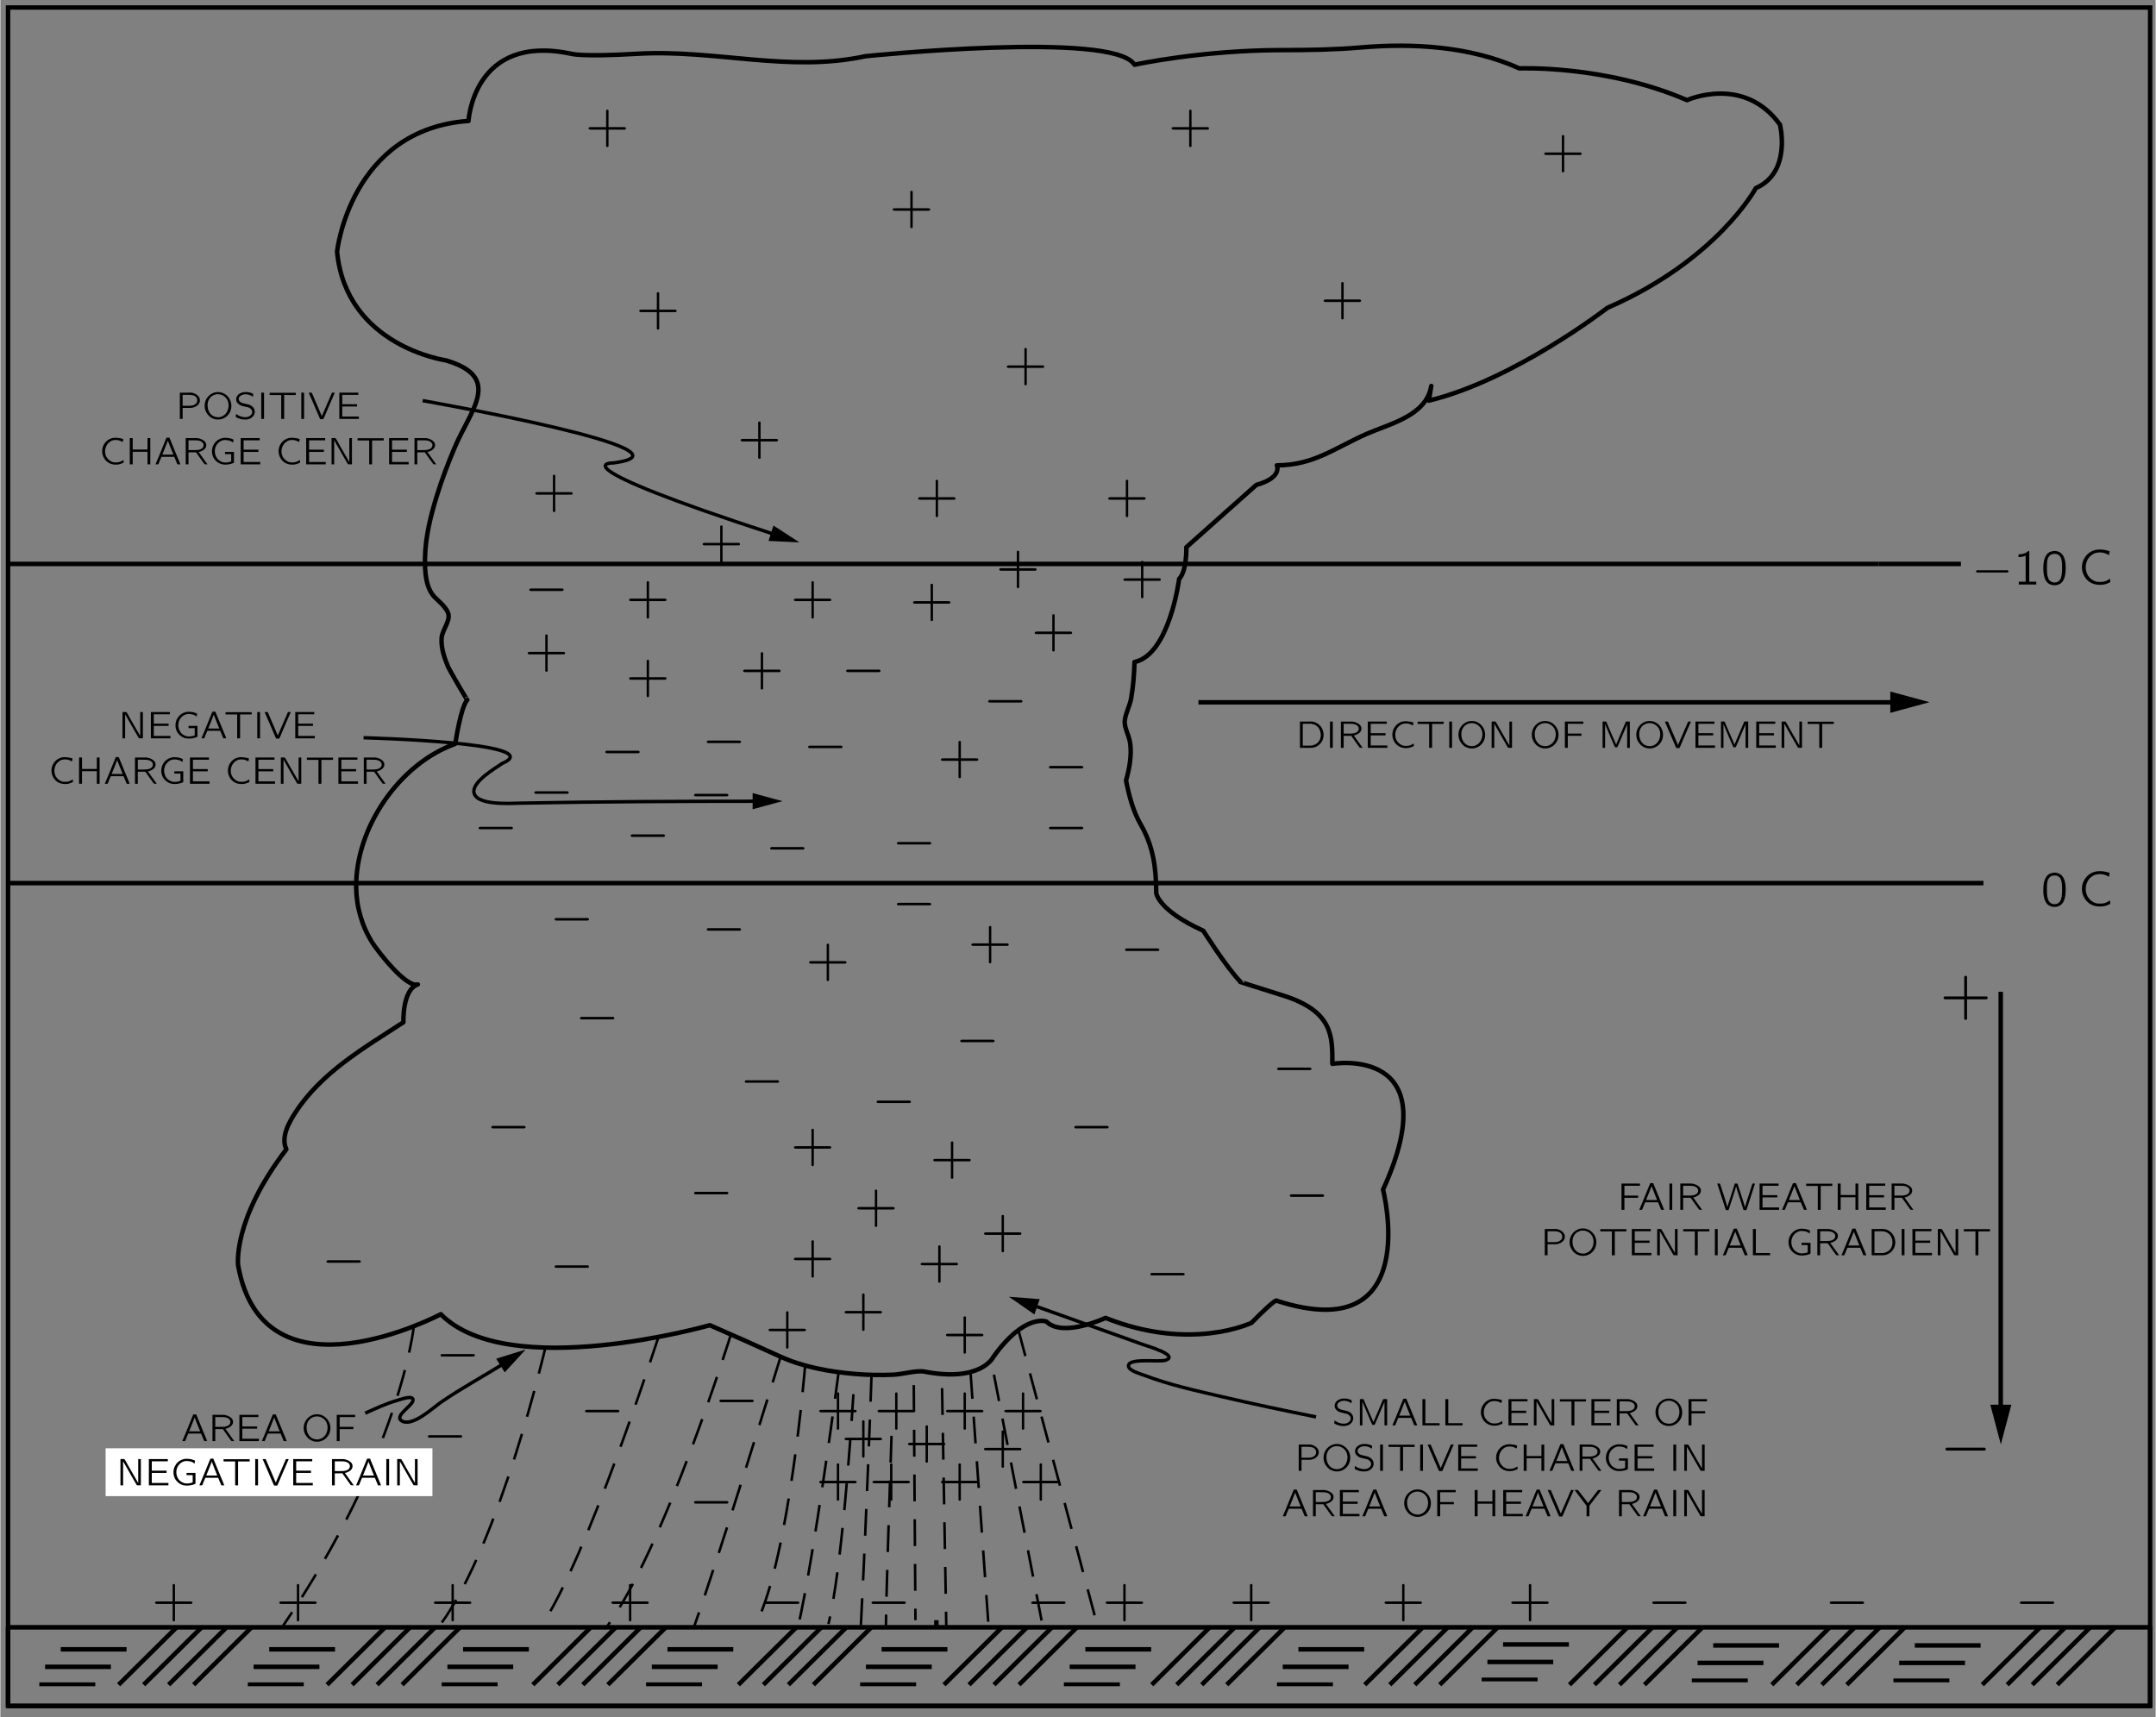 <?xml version="1.0" encoding="UTF-8"?>
<svg xmlns="http://www.w3.org/2000/svg" xmlns:xlink="http://www.w3.org/1999/xlink" width="334pt" height="266pt" viewBox="0 0 241 192" version="1.1">
<rect x="0" y="0" width="241" height="192" fill="#808080" stroke="none"/>
<defs>
<g>
<symbol overflow="visible" id="glyph0-0">
<path style="stroke:none;" d=""/>
</symbol>
<symbol overflow="visible" id="glyph0-1">
<path style="stroke:none;" d="M 0.594 -1.594 C 0.469 -1.562 0.453 -1.391 0.578 -1.344 C 0.609 -1.344 0.641 -1.344 0.688 -1.344 L 3.828 -1.344 C 3.906 -1.344 4.016 -1.328 4.078 -1.375 C 4.141 -1.453 4.109 -1.578 4 -1.594 C 3.938 -1.609 3.859 -1.594 3.781 -1.594 L 0.688 -1.594 C 0.656 -1.594 0.625 -1.609 0.594 -1.594 Z M 0.594 -1.594 "/>
</symbol>
<symbol overflow="visible" id="glyph1-0">
<path style="stroke:none;" d=""/>
</symbol>
<symbol overflow="visible" id="glyph1-1">
<path style="stroke:none;" d="M 0.625 -3.375 L 0.625 -3.062 C 0.891 -3.062 1.172 -3.109 1.422 -3.219 L 1.422 -0.312 L 0.656 -0.312 L 0.656 0 L 2.609 0 L 2.609 -0.312 L 1.828 -0.312 L 1.828 -3.75 C 1.797 -3.75 1.75 -3.75 1.734 -3.75 C 1.688 -3.719 1.656 -3.688 1.609 -3.656 C 1.391 -3.469 0.984 -3.375 0.625 -3.375 Z M 0.625 -3.375 "/>
</symbol>
<symbol overflow="visible" id="glyph1-2">
<path style="stroke:none;" d="M 1.469 -3.75 C 1.328 -3.734 1.203 -3.703 1.078 -3.656 C 0.5 -3.438 0.297 -2.672 0.297 -1.922 C 0.297 -1.812 0.297 -1.703 0.297 -1.578 C 0.312 -1.062 0.438 -0.547 0.734 -0.234 C 0.969 0.016 1.344 0.109 1.672 0.078 C 1.891 0.062 2.062 -0.016 2.219 -0.109 C 2.688 -0.453 2.797 -1.141 2.797 -1.891 C 2.797 -2.5 2.688 -3.047 2.391 -3.391 C 2.172 -3.641 1.812 -3.781 1.469 -3.75 Z M 1.938 -3.344 C 2 -3.312 2.047 -3.266 2.109 -3.219 C 2.312 -3.016 2.375 -2.609 2.391 -2.25 C 2.391 -2.172 2.391 -2.094 2.391 -2.016 L 2.391 -1.734 C 2.391 -1.25 2.344 -0.781 2.141 -0.5 C 1.859 -0.141 1.266 -0.125 0.969 -0.484 C 0.906 -0.562 0.859 -0.656 0.828 -0.75 C 0.719 -1.031 0.703 -1.391 0.703 -1.75 L 0.703 -2.031 C 0.703 -2.109 0.703 -2.172 0.703 -2.25 C 0.703 -2.688 0.812 -3.125 1.109 -3.312 C 1.328 -3.453 1.672 -3.484 1.938 -3.344 Z M 1.938 -3.344 "/>
</symbol>
<symbol overflow="visible" id="glyph1-3">
<path style="stroke:none;" d="M 3.609 -0.641 C 3.297 -0.469 3.109 -0.297 2.641 -0.297 C 2.469 -0.281 2.297 -0.281 2.141 -0.312 C 1.688 -0.406 1.312 -0.719 1.094 -1.109 C 0.719 -1.828 0.891 -2.812 1.562 -3.297 C 1.672 -3.375 1.797 -3.453 1.922 -3.5 C 2.297 -3.625 2.734 -3.625 3.125 -3.469 C 3.25 -3.422 3.375 -3.359 3.5 -3.281 C 3.531 -3.438 3.562 -3.578 3.578 -3.719 C 3.453 -3.766 3.328 -3.797 3.203 -3.828 C 2.938 -3.891 2.547 -3.938 2.25 -3.906 C 1.656 -3.859 1.172 -3.531 0.891 -3.156 C 0.516 -2.672 0.391 -2.047 0.531 -1.453 C 0.766 -0.547 1.531 0.109 2.625 0.031 C 2.984 0.031 3.219 -0.062 3.5 -0.188 C 3.531 -0.203 3.625 -0.25 3.641 -0.266 C 3.656 -0.312 3.625 -0.547 3.609 -0.641 Z M 3.609 -0.641 "/>
</symbol>
<symbol overflow="visible" id="glyph2-0">
<path style="stroke:none;" d=""/>
</symbol>
<symbol overflow="visible" id="glyph2-1">
<path style="stroke:none;" d="M 0.453 -2.938 L 0.453 0 L 0.766 0 L 0.766 -1.234 L 1.391 -1.234 C 1.484 -1.234 1.594 -1.219 1.688 -1.234 C 2.156 -1.266 2.609 -1.531 2.688 -1.953 C 2.734 -2.203 2.641 -2.406 2.516 -2.547 C 2.344 -2.75 2.078 -2.891 1.766 -2.938 C 1.609 -2.953 1.469 -2.938 1.312 -2.938 L 0.453 -2.938 Z M 0.766 -1.469 L 0.766 -2.688 L 1.391 -2.688 C 1.766 -2.688 2.109 -2.656 2.297 -2.406 C 2.438 -2.219 2.438 -1.938 2.297 -1.75 C 2.234 -1.688 2.172 -1.641 2.109 -1.594 C 1.891 -1.469 1.641 -1.469 1.406 -1.469 L 0.766 -1.469 Z M 0.766 -1.469 "/>
</symbol>
<symbol overflow="visible" id="glyph2-2">
<path style="stroke:none;" d="M 0.609 -2.453 C 0.156 -1.906 0.141 -1.062 0.594 -0.516 C 0.781 -0.266 1.031 -0.078 1.359 0.016 C 2.266 0.25 3 -0.328 3.188 -1 C 3.359 -1.578 3.188 -2.219 2.75 -2.609 C 2.531 -2.812 2.219 -2.984 1.859 -3 C 1.297 -3.047 0.859 -2.75 0.609 -2.453 Z M 2.125 -2.703 C 2.406 -2.609 2.641 -2.406 2.797 -2.141 C 2.875 -1.984 2.922 -1.797 2.938 -1.625 C 2.969 -1.125 2.766 -0.578 2.297 -0.328 C 2.078 -0.203 1.797 -0.141 1.516 -0.219 C 1.312 -0.25 1.125 -0.359 1 -0.484 C 0.734 -0.719 0.609 -1.078 0.594 -1.422 C 0.547 -2.031 0.859 -2.5 1.297 -2.672 C 1.547 -2.781 1.844 -2.797 2.125 -2.703 Z M 2.125 -2.703 "/>
</symbol>
<symbol overflow="visible" id="glyph2-3">
<path style="stroke:none;" d="M 0.266 -0.562 C 0.25 -0.516 0.203 -0.25 0.219 -0.234 C 0.219 -0.219 0.234 -0.203 0.25 -0.203 L 0.359 -0.141 C 0.75 0.062 1.438 0.188 1.891 -0.078 C 2.125 -0.203 2.344 -0.469 2.344 -0.797 C 2.344 -1.234 2 -1.5 1.703 -1.594 C 1.625 -1.625 1.297 -1.688 1.25 -1.703 C 1.031 -1.75 0.781 -1.797 0.641 -1.984 C 0.625 -2.016 0.594 -2.047 0.578 -2.078 C 0.469 -2.359 0.688 -2.594 0.938 -2.688 C 1.219 -2.797 1.562 -2.766 1.812 -2.656 C 1.891 -2.625 1.953 -2.594 2.016 -2.547 C 2.047 -2.531 2.094 -2.5 2.125 -2.469 C 2.141 -2.547 2.156 -2.625 2.172 -2.703 C 2.172 -2.766 2.203 -2.797 2.141 -2.812 L 2.031 -2.875 C 1.562 -3.062 0.938 -3.078 0.531 -2.75 C 0.484 -2.703 0.438 -2.656 0.391 -2.594 C 0.266 -2.422 0.203 -2.156 0.328 -1.906 C 0.438 -1.703 0.625 -1.562 0.844 -1.484 C 0.938 -1.453 1.031 -1.438 1.125 -1.406 C 1.219 -1.391 1.547 -1.312 1.609 -1.297 C 1.781 -1.234 1.938 -1.125 2.016 -0.969 C 2.047 -0.891 2.062 -0.844 2.062 -0.734 C 2.031 -0.484 1.812 -0.297 1.578 -0.234 C 1.203 -0.125 0.781 -0.25 0.516 -0.391 C 0.422 -0.438 0.344 -0.5 0.266 -0.562 Z M 0.266 -0.562 "/>
</symbol>
<symbol overflow="visible" id="glyph2-4">
<path style="stroke:none;" d="M 0.453 -2.938 L 0.453 0 L 0.766 0 L 0.766 -2.938 L 0.453 -2.938 Z M 0.453 -2.938 "/>
</symbol>
<symbol overflow="visible" id="glyph2-5">
<path style="stroke:none;" d="M 0.172 -2.922 L 0.172 -2.672 L 1.469 -2.672 L 1.469 0 L 1.797 0 L 1.797 -2.672 L 3.094 -2.672 L 3.094 -2.922 L 0.172 -2.922 Z M 0.172 -2.922 "/>
</symbol>
<symbol overflow="visible" id="glyph2-6">
<path style="stroke:none;" d="M 0.062 -2.938 C 0.094 -2.859 0.141 -2.766 0.172 -2.688 L 1.266 -0.141 L 1.328 -0.031 C 1.328 -0.016 1.328 0.016 1.344 0.016 C 1.375 0.031 1.422 0.031 1.438 0.031 L 1.594 0.031 C 1.625 0.031 1.656 0.031 1.688 0.031 C 1.703 0.031 1.703 0 1.719 -0.016 C 1.734 -0.062 1.75 -0.109 1.781 -0.141 C 1.844 -0.328 2.969 -2.906 2.984 -2.938 C 2.875 -2.938 2.75 -2.938 2.656 -2.938 L 2.641 -2.875 L 1.531 -0.312 L 1.234 -1.016 L 0.406 -2.938 L 0.062 -2.938 Z M 0.062 -2.938 "/>
</symbol>
<symbol overflow="visible" id="glyph2-7">
<path style="stroke:none;" d="M 0.438 -2.938 L 0.438 0 L 2.625 0 L 2.625 -0.266 L 0.766 -0.266 L 0.766 -1.391 L 2.422 -1.391 L 2.422 -1.641 L 0.766 -1.641 L 0.766 -2.688 L 2.562 -2.688 L 2.562 -2.938 L 0.438 -2.938 Z M 0.438 -2.938 "/>
</symbol>
<symbol overflow="visible" id="glyph2-8">
<path style="stroke:none;" d="M 2.75 -0.484 C 2.5 -0.359 2.359 -0.234 2 -0.219 C 1.875 -0.219 1.75 -0.219 1.625 -0.234 C 1.281 -0.312 1 -0.547 0.828 -0.844 C 0.547 -1.391 0.688 -2.125 1.188 -2.5 C 1.266 -2.562 1.359 -2.609 1.453 -2.656 C 1.734 -2.75 2.078 -2.75 2.359 -2.641 C 2.469 -2.594 2.562 -2.547 2.656 -2.5 C 2.688 -2.609 2.703 -2.719 2.719 -2.828 C 2.625 -2.859 2.531 -2.891 2.438 -2.906 C 2.234 -2.953 1.938 -2.984 1.703 -2.969 C 1.266 -2.938 0.891 -2.688 0.672 -2.391 C 0.391 -2.031 0.297 -1.547 0.406 -1.109 C 0.578 -0.422 1.156 0.078 1.984 0.031 C 2.266 0.016 2.438 -0.047 2.656 -0.141 C 2.688 -0.156 2.75 -0.188 2.766 -0.203 C 2.781 -0.234 2.75 -0.422 2.75 -0.484 Z M 2.75 -0.484 "/>
</symbol>
<symbol overflow="visible" id="glyph2-9">
<path style="stroke:none;" d="M 0.438 -2.938 L 0.438 0 L 0.766 0 L 0.766 -1.406 L 2.422 -1.406 L 2.422 0 L 2.734 0 L 2.734 -2.938 L 2.422 -2.938 L 2.422 -1.656 L 0.766 -1.656 L 0.766 -2.938 L 0.438 -2.938 Z M 0.438 -2.938 "/>
</symbol>
<symbol overflow="visible" id="glyph2-10">
<path style="stroke:none;" d="M 0.125 0 L 0.344 0 C 0.375 0 0.422 0.016 0.438 -0.016 C 0.453 -0.016 0.453 -0.047 0.469 -0.062 C 0.531 -0.219 0.734 -0.734 0.766 -0.781 C 0.781 -0.828 0.781 -0.844 0.828 -0.844 L 1.844 -0.844 C 1.969 -0.844 2.078 -0.844 2.188 -0.844 C 2.234 -0.844 2.25 -0.781 2.266 -0.75 C 2.312 -0.625 2.547 -0.078 2.562 -0.031 C 2.578 0.016 2.609 0 2.688 0 L 2.906 0 C 2.812 -0.281 2.688 -0.547 2.578 -0.812 L 1.703 -2.938 C 1.703 -2.953 1.703 -2.984 1.672 -2.984 C 1.656 -2.984 1.625 -2.984 1.594 -2.984 L 1.438 -2.984 C 1.422 -2.984 1.375 -2.984 1.359 -2.969 C 1.344 -2.969 1.328 -2.938 1.328 -2.922 L 0.469 -0.812 L 0.25 -0.297 C 0.219 -0.203 0.172 -0.109 0.125 0 Z M 1.516 -2.625 C 1.703 -2.109 1.922 -1.609 2.125 -1.094 L 0.891 -1.094 C 1.094 -1.609 1.312 -2.109 1.5 -2.625 L 1.516 -2.625 Z M 1.516 -2.625 "/>
</symbol>
<symbol overflow="visible" id="glyph2-11">
<path style="stroke:none;" d="M 0.453 -2.938 L 0.453 0 L 0.766 0 L 0.766 -1.344 L 1.391 -1.344 C 1.469 -1.344 1.547 -1.359 1.609 -1.344 C 1.688 -1.234 1.766 -1.125 1.844 -1.016 C 2.078 -0.688 2.312 -0.344 2.562 -0.016 C 2.656 0 2.781 0 2.891 0 L 2.719 -0.234 L 1.891 -1.391 C 1.984 -1.391 2.062 -1.422 2.141 -1.453 C 2.438 -1.562 2.781 -1.812 2.75 -2.172 C 2.75 -2.312 2.703 -2.391 2.641 -2.5 C 2.438 -2.734 2.109 -2.891 1.75 -2.938 C 1.594 -2.938 1.453 -2.938 1.297 -2.938 L 0.453 -2.938 Z M 0.766 -1.594 L 0.766 -2.688 L 1.391 -2.688 C 1.609 -2.688 1.828 -2.688 2.031 -2.625 C 2.234 -2.562 2.438 -2.406 2.453 -2.188 C 2.469 -2.047 2.406 -1.906 2.312 -1.812 C 2.234 -1.75 2.156 -1.703 2.062 -1.672 C 1.844 -1.594 1.625 -1.594 1.422 -1.594 L 0.766 -1.594 Z M 0.766 -1.594 "/>
</symbol>
<symbol overflow="visible" id="glyph2-12">
<path style="stroke:none;" d="M 2.828 -1.391 L 1.828 -1.391 L 1.828 -1.141 L 2.516 -1.141 L 2.516 -0.391 C 2.516 -0.328 2.5 -0.312 2.438 -0.297 C 2.219 -0.234 1.938 -0.188 1.688 -0.219 C 1.406 -0.266 1.172 -0.422 1 -0.594 C 0.578 -1.094 0.578 -1.875 1.016 -2.344 C 1.234 -2.578 1.531 -2.75 1.938 -2.719 C 2.125 -2.703 2.312 -2.672 2.484 -2.594 C 2.562 -2.547 2.641 -2.484 2.734 -2.438 C 2.75 -2.547 2.766 -2.656 2.781 -2.766 C 2.469 -2.906 2.25 -2.969 1.812 -2.969 C 1.406 -2.969 1.062 -2.781 0.844 -2.578 C 0.75 -2.5 0.688 -2.406 0.625 -2.312 C 0.281 -1.812 0.281 -1.125 0.609 -0.625 C 0.781 -0.391 1 -0.188 1.281 -0.078 C 1.656 0.078 2.078 0.047 2.469 -0.047 C 2.516 -0.062 2.812 -0.141 2.812 -0.188 C 2.828 -0.188 2.828 -0.219 2.828 -0.219 L 2.828 -1.391 Z M 2.828 -1.391 "/>
</symbol>
<symbol overflow="visible" id="glyph2-13">
<path style="stroke:none;" d="M 0.453 -2.938 L 0.453 0 L 0.75 0 L 0.75 -2.688 L 0.75 -2.688 L 0.875 -2.469 L 1.828 -0.797 C 1.984 -0.531 2.125 -0.266 2.281 -0.016 C 2.406 0.016 2.578 -0.016 2.734 0 L 2.734 -2.938 L 2.438 -2.938 L 2.438 -0.266 L 1.328 -2.188 C 1.188 -2.438 1.062 -2.703 0.891 -2.938 C 0.781 -2.953 0.594 -2.938 0.453 -2.938 Z M 0.453 -2.938 "/>
</symbol>
<symbol overflow="visible" id="glyph2-14">
<path style="stroke:none;" d="M 0.453 -2.938 L 0.453 0 L 1.375 0 C 1.75 0 1.953 0.016 2.25 -0.125 C 2.656 -0.312 2.969 -0.672 3.062 -1.141 C 3.188 -1.734 2.938 -2.375 2.438 -2.703 C 2.25 -2.828 2.031 -2.906 1.828 -2.938 C 1.656 -2.953 1.484 -2.938 1.312 -2.938 L 0.453 -2.938 Z M 0.766 -0.25 L 0.766 -2.688 L 1.359 -2.688 C 1.469 -2.688 1.594 -2.688 1.703 -2.688 C 2 -2.656 2.25 -2.531 2.438 -2.344 C 2.656 -2.125 2.75 -1.828 2.781 -1.516 C 2.797 -1.156 2.688 -0.797 2.406 -0.547 C 2.234 -0.391 1.984 -0.281 1.703 -0.25 C 1.594 -0.25 1.484 -0.25 1.359 -0.25 L 0.766 -0.25 Z M 0.766 -0.25 "/>
</symbol>
<symbol overflow="visible" id="glyph2-15">
<path style="stroke:none;" d="M 0.438 -2.938 L 0.438 0 L 0.766 0 L 0.766 -1.344 L 2.297 -1.344 L 2.297 -1.594 L 0.766 -1.594 L 0.766 -2.688 L 2.5 -2.688 L 2.5 -2.938 L 0.438 -2.938 Z M 0.438 -2.938 "/>
</symbol>
<symbol overflow="visible" id="glyph2-16">
<path style="stroke:none;" d="M 0.469 -2.938 L 0.469 0 L 0.75 0 L 0.75 -2.625 L 0.766 -2.625 C 0.781 -2.547 0.828 -2.469 0.859 -2.391 C 0.906 -2.25 1.797 -0.172 1.828 -0.125 C 1.844 -0.078 1.828 -0.062 1.906 -0.062 L 2.031 -0.062 C 2.062 -0.062 2.078 -0.062 2.109 -0.062 C 2.125 -0.078 2.125 -0.094 2.141 -0.109 C 2.156 -0.141 2.172 -0.188 2.188 -0.219 L 2.391 -0.688 C 2.438 -0.828 3.203 -2.578 3.219 -2.625 L 3.219 -2.625 L 3.219 0 L 3.516 0 L 3.516 -2.938 C 3.375 -2.938 3.203 -2.953 3.078 -2.938 L 3.047 -2.875 L 1.984 -0.375 L 1.172 -2.234 C 1.078 -2.469 0.984 -2.703 0.875 -2.938 C 0.766 -2.953 0.594 -2.938 0.469 -2.938 Z M 0.469 -2.938 "/>
</symbol>
<symbol overflow="visible" id="glyph2-17">
<path style="stroke:none;" d="M 0.438 -2.938 L 0.438 0 L 2.359 0 L 2.359 -0.25 L 0.766 -0.25 L 0.766 -2.938 L 0.438 -2.938 Z M 0.438 -2.938 "/>
</symbol>
<symbol overflow="visible" id="glyph2-18">
<path style="stroke:none;" d="M 0.016 -2.938 L 1.359 -1.172 C 1.375 -0.797 1.359 -0.391 1.359 0 L 1.672 0 C 1.688 -0.391 1.672 -0.797 1.688 -1.172 L 1.719 -1.234 L 3.031 -2.938 C 2.906 -2.938 2.781 -2.938 2.656 -2.938 L 2.625 -2.891 L 1.812 -1.844 C 1.719 -1.719 1.625 -1.594 1.531 -1.469 L 1.422 -1.609 L 1.266 -1.828 C 0.969 -2.188 0.703 -2.578 0.406 -2.938 C 0.297 -2.953 0.141 -2.938 0.016 -2.938 Z M 0.016 -2.938 "/>
</symbol>
<symbol overflow="visible" id="glyph2-19">
<path style="stroke:none;" d="M 0.062 -2.938 C 0.078 -2.859 0.969 -0.141 0.969 -0.141 C 0.984 -0.125 1.016 0.016 1.031 0.016 C 1.047 0.031 1.094 0.031 1.109 0.031 L 1.234 0.031 C 1.266 0.031 1.281 0.031 1.312 0.031 C 1.328 0.031 1.344 0 1.344 -0.016 C 1.359 -0.047 1.531 -0.594 1.531 -0.594 L 1.953 -1.891 C 2 -2.062 2.141 -2.469 2.172 -2.625 L 2.172 -2.625 C 2.234 -2.359 2.312 -2.141 2.391 -1.891 C 2.594 -1.25 2.797 -0.609 3 0.016 C 3.094 0.031 3.219 0.031 3.312 0.031 L 3.344 -0.016 L 4.031 -2.141 L 4.281 -2.938 C 4.188 -2.938 4.094 -2.938 4.016 -2.938 L 3.984 -2.891 C 3.719 -2.031 3.422 -1.188 3.172 -0.312 L 3.156 -0.312 C 3.156 -0.391 3.125 -0.469 3.094 -0.547 L 2.969 -0.953 C 2.922 -1.094 2.344 -2.906 2.328 -2.922 C 2.312 -2.953 2.266 -2.938 2.25 -2.938 L 2.031 -2.938 L 1.453 -1.141 C 1.375 -0.859 1.266 -0.594 1.203 -0.312 C 1.016 -0.984 0.797 -1.594 0.594 -2.25 C 0.516 -2.469 0.453 -2.719 0.359 -2.938 C 0.281 -2.938 0.172 -2.938 0.062 -2.938 Z M 0.062 -2.938 "/>
</symbol>
<symbol overflow="visible" id="glyph3-0">
<path style="stroke:none;" d=""/>
</symbol>
<symbol overflow="visible" id="glyph3-1">
<path style="stroke:none;" d="M 2.719 -2 L 0.688 -2 C 0.641 -2 0.578 -2 0.531 -2 C 0.453 -1.969 0.406 -1.906 0.406 -1.844 C 0.406 -1.766 0.453 -1.703 0.531 -1.688 C 0.578 -1.672 0.641 -1.672 0.688 -1.672 L 2.719 -1.672 L 2.719 0.359 C 2.719 0.406 2.703 0.453 2.719 0.516 C 2.75 0.578 2.812 0.625 2.875 0.625 C 2.953 0.625 3.016 0.578 3.031 0.516 C 3.047 0.453 3.031 0.406 3.031 0.359 L 3.031 -1.672 L 5.078 -1.672 C 5.125 -1.672 5.172 -1.672 5.219 -1.688 C 5.297 -1.703 5.344 -1.766 5.344 -1.844 C 5.344 -1.906 5.297 -1.969 5.219 -2 C 5.172 -2 5.125 -2 5.078 -2 L 3.031 -2 L 3.031 -4.031 C 3.031 -4.078 3.047 -4.141 3.031 -4.188 C 3.016 -4.266 2.953 -4.312 2.875 -4.312 C 2.812 -4.312 2.75 -4.266 2.719 -4.188 C 2.703 -4.141 2.719 -4.078 2.719 -4.031 L 2.719 -2 Z M 2.719 -2 "/>
</symbol>
<symbol overflow="visible" id="glyph4-0">
<path style="stroke:none;" d=""/>
</symbol>
<symbol overflow="visible" id="glyph4-1">
<path style="stroke:none;" d="M 0.734 -2 C 0.594 -1.953 0.578 -1.734 0.719 -1.688 C 0.766 -1.672 0.812 -1.672 0.844 -1.672 L 4.781 -1.672 C 4.875 -1.672 5.016 -1.656 5.094 -1.719 C 5.172 -1.812 5.125 -1.969 5 -2 C 4.922 -2.016 4.828 -2 4.734 -2 L 0.859 -2 C 0.828 -2 0.781 -2 0.734 -2 Z M 0.734 -2 "/>
</symbol>
<symbol overflow="visible" id="glyph5-0">
<path style="stroke:none;" d=""/>
</symbol>
<symbol overflow="visible" id="glyph5-1">
<path style="stroke:none;" d="M 2.312 -1.703 L 0.578 -1.703 C 0.531 -1.703 0.484 -1.703 0.453 -1.688 C 0.391 -1.672 0.344 -1.625 0.344 -1.562 C 0.344 -1.5 0.391 -1.453 0.453 -1.438 C 0.484 -1.422 0.531 -1.422 0.578 -1.422 L 2.312 -1.422 L 2.312 0.297 C 2.312 0.344 2.297 0.391 2.312 0.438 C 2.328 0.484 2.391 0.531 2.453 0.531 C 2.5 0.531 2.562 0.484 2.578 0.438 C 2.594 0.391 2.578 0.344 2.578 0.297 L 2.578 -1.422 L 4.312 -1.422 C 4.359 -1.422 4.391 -1.422 4.438 -1.438 C 4.5 -1.453 4.531 -1.5 4.531 -1.562 C 4.531 -1.625 4.5 -1.672 4.438 -1.688 C 4.391 -1.703 4.359 -1.703 4.312 -1.703 L 2.578 -1.703 L 2.578 -3.422 C 2.578 -3.469 2.594 -3.516 2.578 -3.562 C 2.562 -3.625 2.5 -3.656 2.453 -3.656 C 2.391 -3.656 2.328 -3.625 2.312 -3.562 C 2.297 -3.516 2.312 -3.469 2.312 -3.422 L 2.312 -1.703 Z M 2.312 -1.703 "/>
</symbol>
<symbol overflow="visible" id="glyph6-0">
<path style="stroke:none;" d=""/>
</symbol>
<symbol overflow="visible" id="glyph6-1">
<path style="stroke:none;" d="M 0.625 -1.688 C 0.5 -1.656 0.484 -1.469 0.609 -1.438 C 0.656 -1.422 0.688 -1.422 0.719 -1.422 L 4.062 -1.422 C 4.141 -1.422 4.25 -1.406 4.328 -1.469 C 4.406 -1.547 4.359 -1.672 4.25 -1.688 C 4.188 -1.719 4.094 -1.703 4.016 -1.703 L 0.734 -1.703 C 0.703 -1.703 0.656 -1.703 0.625 -1.688 Z M 0.625 -1.688 "/>
</symbol>
</g>
<clipPath id="clip1">
  <path d="M -185 667 L 427 667 L 427 -125 L -185 -125 L -185 667 Z M -185 667 "/>
</clipPath>
<clipPath id="clip2">
  <path d="M 0.125 191.801 L 241.125 191.801 L 241.125 -0.199 L 0.125 -0.199 L 0.125 191.801 Z M 0.125 191.801 "/>
</clipPath>
<clipPath id="clip3">
  <path d="M 0.605 191.016 L 240.645 191.016 L 240.645 0.59 L 0.605 0.59 L 0.605 191.016 Z M 0.605 191.016 "/>
</clipPath>
<clipPath id="clip4">
  <path d="M -185 667 L 427 667 L 427 -125 L -185 -125 L -185 667 Z M -185 667 "/>
</clipPath>
</defs>
<g id="surface0">
<g clip-path="url(#clip1)" clip-rule="nonzero">
<g clip-path="url(#clip2)" clip-rule="nonzero">
<g clip-path="url(#clip3)" clip-rule="nonzero">
<path style="fill:none;stroke-width:3.8;stroke-linecap:butt;stroke-linejoin:round;stroke:rgb(0%,0%,0%);stroke-opacity:1;stroke-miterlimit:4;" d="M 470.987 1470.012 C 470.987 1470.012 790.713 1414.036 684.151 1400.364 C 684.151 1400.364 613.994 1401.731 866.26 1319.817 " transform="matrix(0.1,0,0,-0.1,0.124,191.802)"/>
<path style=" stroke:none;fill-rule:nonzero;fill:rgb(0%,0%,0%);fill-opacity:1;" d="M 85.898 60.484 L 89.348 60.652 L 86.445 58.762 L 85.898 60.484 "/>
<path style="fill:none;stroke-width:3.8;stroke-linecap:butt;stroke-linejoin:round;stroke:rgb(0%,0%,0%);stroke-opacity:1;stroke-miterlimit:4;" d="M 404.893 1093.059 C 404.893 1093.059 613.994 1087.629 560.01 1064.387 C 551.69 1058.762 528.213 1044.856 528.213 1033.293 C 528.213 1016.653 570.401 1019.778 579.854 1019.934 C 668.408 1021.614 757.158 1022.043 846.026 1022.043 " transform="matrix(0.1,0,0,-0.1,0.124,191.802)"/>
<path style=" stroke:none;fill-rule:nonzero;fill:rgb(0%,0%,0%);fill-opacity:1;" d="M 84.117 90.492 L 87.449 89.586 L 84.117 88.684 L 84.117 90.492 "/>
<path style="fill:none;stroke-width:3.8;stroke-linecap:butt;stroke-linejoin:round;stroke:rgb(0%,0%,0%);stroke-opacity:1;stroke-miterlimit:4;" d="M 406.69 337.786 C 418.526 343.02 430.244 348.645 442.744 352.122 C 445.557 352.942 457.197 357.278 459.658 354.192 C 464.346 348.332 438.604 335.715 447.041 329.543 C 458.487 321.145 482.862 344.075 491.338 349.934 C 514.385 365.872 539.463 379.231 563.135 394.231 " transform="matrix(0.1,0,0,-0.1,0.124,191.802)"/>
<path style=" stroke:none;fill-rule:nonzero;fill:rgb(0%,0%,0%);fill-opacity:1;" d="M 56.395 153.461 L 58.746 150.902 L 55.445 151.93 L 56.395 153.461 "/>
<path style="fill:none;stroke-width:2.835;stroke-linecap:butt;stroke-linejoin:round;stroke:rgb(0%,0%,0%);stroke-opacity:1;stroke-dasharray:30,20;stroke-miterlimit:4;" d="M 461.104 435.012 C 461.104 435.012 446.26 293.176 314.932 100.129 " transform="matrix(0.1,0,0,-0.1,0.124,191.802)"/>
<path style="fill:none;stroke-width:2.835;stroke-linecap:butt;stroke-linejoin:round;stroke:rgb(0%,0%,0%);stroke-opacity:1;stroke-dasharray:30,20;stroke-miterlimit:4;" d="M 608.174 411.106 C 608.174 411.106 557.783 193.528 491.221 101.965 " transform="matrix(0.1,0,0,-0.1,0.124,191.802)"/>
<path style="fill:none;stroke-width:2.835;stroke-linecap:butt;stroke-linejoin:round;stroke:rgb(0%,0%,0%);stroke-opacity:1;stroke-dasharray:30,20;stroke-miterlimit:4;" d="M 734.619 423.059 C 734.619 423.059 654.932 174.817 602.744 98.332 " transform="matrix(0.1,0,0,-0.1,0.124,191.802)"/>
<path style="fill:none;stroke-width:2.835;stroke-linecap:butt;stroke-linejoin:round;stroke:rgb(0%,0%,0%);stroke-opacity:1;stroke-dasharray:30,20;stroke-miterlimit:4;" d="M 815.635 425.832 C 815.635 425.832 741.26 186.223 676.494 98.332 " transform="matrix(0.1,0,0,-0.1,0.124,191.802)"/>
<path style="fill:none;stroke-width:2.835;stroke-linecap:butt;stroke-linejoin:round;stroke:rgb(0%,0%,0%);stroke-opacity:1;stroke-dasharray:30,20;stroke-miterlimit:4;" d="M 871.221 400.872 C 871.221 400.872 804.19 182.59 773.604 96.536 " transform="matrix(0.1,0,0,-0.1,0.124,191.802)"/>
<path style="fill:none;stroke-width:2.835;stroke-linecap:butt;stroke-linejoin:round;stroke:rgb(0%,0%,0%);stroke-opacity:1;stroke-dasharray:30,20;stroke-miterlimit:4;" d="M 898.643 391.145 C 898.643 391.145 881.533 178.45 843.799 102.004 " transform="matrix(0.1,0,0,-0.1,0.124,191.802)"/>
<path style="fill:none;stroke-width:2.835;stroke-linecap:butt;stroke-linejoin:round;stroke:rgb(0%,0%,0%);stroke-opacity:1;stroke-dasharray:30,20;stroke-miterlimit:4;" d="M 936.104 383.645 C 936.104 383.645 908.526 174.817 890.557 98.332 " transform="matrix(0.1,0,0,-0.1,0.124,191.802)"/>
<path style="fill:none;stroke-width:2.835;stroke-linecap:butt;stroke-linejoin:round;stroke:rgb(0%,0%,0%);stroke-opacity:1;stroke-dasharray:30,20;stroke-miterlimit:4;" d="M 952.627 358.997 C 949.112 303.528 939.033 161.458 924.737 101.965 " transform="matrix(0.1,0,0,-0.1,0.124,191.802)"/>
<path style="fill:none;stroke-width:2.835;stroke-linecap:butt;stroke-linejoin:round;stroke:rgb(0%,0%,0%);stroke-opacity:1;stroke-dasharray:30,20;stroke-miterlimit:4;" d="M 972.862 380.598 C 972.862 380.598 968.369 243.567 960.674 94.661 " transform="matrix(0.1,0,0,-0.1,0.124,191.802)"/>
<path style="fill:none;stroke-width:2.835;stroke-linecap:butt;stroke-linejoin:round;stroke:rgb(0%,0%,0%);stroke-opacity:1;stroke-dasharray:30,20;stroke-miterlimit:4;" d="M 995.244 312.473 C 992.705 237.395 989.033 124.309 989.033 100.168 " transform="matrix(0.1,0,0,-0.1,0.124,191.802)"/>
<path style="fill:none;stroke-width:5;stroke-linecap:butt;stroke-linejoin:round;stroke:rgb(0%,0%,0%);stroke-opacity:1;stroke-dasharray:30,20;stroke-miterlimit:4;" d="M 1045.401 106.301 L 1045.44 99.426 " transform="matrix(0.1,0,0,-0.1,0.124,191.802)"/>
<path style="fill:none;stroke-width:2.835;stroke-linecap:butt;stroke-linejoin:round;stroke:rgb(0%,0%,0%);stroke-opacity:1;stroke-dasharray:30,20;stroke-miterlimit:4;" d="M 1020.127 369.192 L 1022.002 106.301 " transform="matrix(0.1,0,0,-0.1,0.124,191.802)"/>
<path style="fill:none;stroke-width:2.835;stroke-linecap:butt;stroke-linejoin:round;stroke:rgb(0%,0%,0%);stroke-opacity:1;stroke-dasharray:30,20;stroke-miterlimit:4;" d="M 1051.768 365.793 L 1056.494 98.762 " transform="matrix(0.1,0,0,-0.1,0.124,191.802)"/>
<path style="fill:none;stroke-width:2.835;stroke-linecap:butt;stroke-linejoin:round;stroke:rgb(0%,0%,0%);stroke-opacity:1;stroke-dasharray:30,20;stroke-miterlimit:4;" d="M 1083.565 383.801 L 1103.369 104.582 " transform="matrix(0.1,0,0,-0.1,0.124,191.802)"/>
<path style="fill:none;stroke-width:2.835;stroke-linecap:butt;stroke-linejoin:round;stroke:rgb(0%,0%,0%);stroke-opacity:1;stroke-dasharray:30,20;stroke-miterlimit:4;" d="M 1109.776 380.793 L 1165.752 91.965 " transform="matrix(0.1,0,0,-0.1,0.124,191.802)"/>
<path style="fill:none;stroke-width:2.835;stroke-linecap:butt;stroke-linejoin:round;stroke:rgb(0%,0%,0%);stroke-opacity:1;stroke-dasharray:30,20;stroke-miterlimit:4;" d="M 1137.158 430.598 L 1225.088 101.536 " transform="matrix(0.1,0,0,-0.1,0.124,191.802)"/>
<path style="fill:none;stroke-width:5;stroke-linecap:butt;stroke-linejoin:round;stroke:rgb(0%,0%,0%);stroke-opacity:1;stroke-miterlimit:4;" d="M 279.697 98.332 L 214.854 34.114 " transform="matrix(0.1,0,0,-0.1,0.124,191.802)"/>
<path style="fill:none;stroke-width:5;stroke-linecap:butt;stroke-linejoin:round;stroke:rgb(0%,0%,0%);stroke-opacity:1;stroke-miterlimit:4;" d="M 251.768 98.332 L 186.885 34.114 " transform="matrix(0.1,0,0,-0.1,0.124,191.802)"/>
<path style="fill:none;stroke-width:5;stroke-linecap:butt;stroke-linejoin:round;stroke:rgb(0%,0%,0%);stroke-opacity:1;stroke-miterlimit:4;" d="M 223.838 98.332 L 158.955 34.114 " transform="matrix(0.1,0,0,-0.1,0.124,191.802)"/>
<path style="fill:none;stroke-width:5;stroke-linecap:butt;stroke-linejoin:round;stroke:rgb(0%,0%,0%);stroke-opacity:1;stroke-miterlimit:4;" d="M 195.869 98.332 L 130.987 34.114 " transform="matrix(0.1,0,0,-0.1,0.124,191.802)"/>
<path style="fill:none;stroke-width:5;stroke-linecap:butt;stroke-linejoin:round;stroke:rgb(0%,0%,0%);stroke-opacity:1;stroke-miterlimit:4;" d="M 66.26 73.723 L 139.854 73.723 " transform="matrix(0.1,0,0,-0.1,0.124,191.802)"/>
<path style="fill:none;stroke-width:5;stroke-linecap:butt;stroke-linejoin:round;stroke:rgb(0%,0%,0%);stroke-opacity:1;stroke-miterlimit:4;" d="M 48.76 54.153 L 122.354 54.153 " transform="matrix(0.1,0,0,-0.1,0.124,191.802)"/>
<path style="fill:none;stroke-width:4.25;stroke-linecap:butt;stroke-linejoin:round;stroke:rgb(0%,0%,0%);stroke-opacity:1;stroke-miterlimit:4;" d="M 42.315 34.583 L 104.893 34.583 " transform="matrix(0.1,0,0,-0.1,0.124,191.802)"/>
<path style="fill:none;stroke-width:5;stroke-linecap:butt;stroke-linejoin:round;stroke:rgb(0%,0%,0%);stroke-opacity:1;stroke-miterlimit:4;" d="M 512.822 98.332 L 447.979 34.114 " transform="matrix(0.1,0,0,-0.1,0.124,191.802)"/>
<path style="fill:none;stroke-width:5;stroke-linecap:butt;stroke-linejoin:round;stroke:rgb(0%,0%,0%);stroke-opacity:1;stroke-miterlimit:4;" d="M 484.893 98.332 L 420.01 34.114 " transform="matrix(0.1,0,0,-0.1,0.124,191.802)"/>
<path style="fill:none;stroke-width:5;stroke-linecap:butt;stroke-linejoin:round;stroke:rgb(0%,0%,0%);stroke-opacity:1;stroke-miterlimit:4;" d="M 456.924 98.332 L 392.08 34.114 " transform="matrix(0.1,0,0,-0.1,0.124,191.802)"/>
<path style="fill:none;stroke-width:5;stroke-linecap:butt;stroke-linejoin:round;stroke:rgb(0%,0%,0%);stroke-opacity:1;stroke-miterlimit:4;" d="M 428.994 98.332 L 364.112 34.114 " transform="matrix(0.1,0,0,-0.1,0.124,191.802)"/>
<path style="fill:none;stroke-width:5;stroke-linecap:butt;stroke-linejoin:round;stroke:rgb(0%,0%,0%);stroke-opacity:1;stroke-miterlimit:4;" d="M 299.385 73.723 L 372.979 73.723 " transform="matrix(0.1,0,0,-0.1,0.124,191.802)"/>
<path style="fill:none;stroke-width:5;stroke-linecap:butt;stroke-linejoin:round;stroke:rgb(0%,0%,0%);stroke-opacity:1;stroke-miterlimit:4;" d="M 281.885 54.153 L 355.518 54.153 " transform="matrix(0.1,0,0,-0.1,0.124,191.802)"/>
<path style="fill:none;stroke-width:4.25;stroke-linecap:butt;stroke-linejoin:round;stroke:rgb(0%,0%,0%);stroke-opacity:1;stroke-miterlimit:4;" d="M 275.479 34.583 L 338.018 34.583 " transform="matrix(0.1,0,0,-0.1,0.124,191.802)"/>
<path style="fill:none;stroke-width:5;stroke-linecap:butt;stroke-linejoin:round;stroke:rgb(0%,0%,0%);stroke-opacity:1;stroke-miterlimit:4;" d="M 742.862 98.332 L 678.018 34.114 " transform="matrix(0.1,0,0,-0.1,0.124,191.802)"/>
<path style="fill:none;stroke-width:5;stroke-linecap:butt;stroke-linejoin:round;stroke:rgb(0%,0%,0%);stroke-opacity:1;stroke-miterlimit:4;" d="M 714.893 98.332 L 650.049 34.114 " transform="matrix(0.1,0,0,-0.1,0.124,191.802)"/>
<path style="fill:none;stroke-width:5;stroke-linecap:butt;stroke-linejoin:round;stroke:rgb(0%,0%,0%);stroke-opacity:1;stroke-miterlimit:4;" d="M 686.963 98.332 L 622.119 34.114 " transform="matrix(0.1,0,0,-0.1,0.124,191.802)"/>
<path style="fill:none;stroke-width:5;stroke-linecap:butt;stroke-linejoin:round;stroke:rgb(0%,0%,0%);stroke-opacity:1;stroke-miterlimit:4;" d="M 658.994 98.332 L 594.151 34.114 " transform="matrix(0.1,0,0,-0.1,0.124,191.802)"/>
<path style="fill:none;stroke-width:5;stroke-linecap:butt;stroke-linejoin:round;stroke:rgb(0%,0%,0%);stroke-opacity:1;stroke-miterlimit:4;" d="M 972.705 98.332 L 907.862 34.114 " transform="matrix(0.1,0,0,-0.1,0.124,191.802)"/>
<path style="fill:none;stroke-width:5;stroke-linecap:butt;stroke-linejoin:round;stroke:rgb(0%,0%,0%);stroke-opacity:1;stroke-miterlimit:4;" d="M 944.776 98.332 L 879.893 34.114 " transform="matrix(0.1,0,0,-0.1,0.124,191.802)"/>
<path style="fill:none;stroke-width:5;stroke-linecap:butt;stroke-linejoin:round;stroke:rgb(0%,0%,0%);stroke-opacity:1;stroke-miterlimit:4;" d="M 916.807 98.332 L 851.963 34.114 " transform="matrix(0.1,0,0,-0.1,0.124,191.802)"/>
<path style="fill:none;stroke-width:5;stroke-linecap:butt;stroke-linejoin:round;stroke:rgb(0%,0%,0%);stroke-opacity:1;stroke-miterlimit:4;" d="M 888.877 98.332 L 823.994 34.114 " transform="matrix(0.1,0,0,-0.1,0.124,191.802)"/>
<path style="fill:none;stroke-width:5;stroke-linecap:butt;stroke-linejoin:round;stroke:rgb(0%,0%,0%);stroke-opacity:1;stroke-miterlimit:4;" d="M 1202.627 98.332 L 1137.783 34.114 " transform="matrix(0.1,0,0,-0.1,0.124,191.802)"/>
<path style="fill:none;stroke-width:5;stroke-linecap:butt;stroke-linejoin:round;stroke:rgb(0%,0%,0%);stroke-opacity:1;stroke-miterlimit:4;" d="M 1174.697 98.332 L 1109.815 34.114 " transform="matrix(0.1,0,0,-0.1,0.124,191.802)"/>
<path style="fill:none;stroke-width:5;stroke-linecap:butt;stroke-linejoin:round;stroke:rgb(0%,0%,0%);stroke-opacity:1;stroke-miterlimit:4;" d="M 1146.768 98.332 L 1081.885 34.114 " transform="matrix(0.1,0,0,-0.1,0.124,191.802)"/>
<path style="fill:none;stroke-width:5;stroke-linecap:butt;stroke-linejoin:round;stroke:rgb(0%,0%,0%);stroke-opacity:1;stroke-miterlimit:4;" d="M 1118.799 98.332 L 1053.916 34.114 " transform="matrix(0.1,0,0,-0.1,0.124,191.802)"/>
<path style="fill:none;stroke-width:5;stroke-linecap:butt;stroke-linejoin:round;stroke:rgb(0%,0%,0%);stroke-opacity:1;stroke-miterlimit:4;" d="M 516.143 73.723 L 589.737 73.723 " transform="matrix(0.1,0,0,-0.1,0.124,191.802)"/>
<path style="fill:none;stroke-width:5;stroke-linecap:butt;stroke-linejoin:round;stroke:rgb(0%,0%,0%);stroke-opacity:1;stroke-miterlimit:4;" d="M 498.643 54.153 L 572.237 54.153 " transform="matrix(0.1,0,0,-0.1,0.124,191.802)"/>
<path style="fill:none;stroke-width:4.25;stroke-linecap:butt;stroke-linejoin:round;stroke:rgb(0%,0%,0%);stroke-opacity:1;stroke-miterlimit:4;" d="M 492.237 34.583 L 554.776 34.583 " transform="matrix(0.1,0,0,-0.1,0.124,191.802)"/>
<path style="fill:none;stroke-width:5;stroke-linecap:butt;stroke-linejoin:round;stroke:rgb(0%,0%,0%);stroke-opacity:1;stroke-miterlimit:4;" d="M 744.697 73.723 L 818.291 73.723 " transform="matrix(0.1,0,0,-0.1,0.124,191.802)"/>
<path style="fill:none;stroke-width:5;stroke-linecap:butt;stroke-linejoin:round;stroke:rgb(0%,0%,0%);stroke-opacity:1;stroke-miterlimit:4;" d="M 727.197 54.153 L 800.83 54.153 " transform="matrix(0.1,0,0,-0.1,0.124,191.802)"/>
<path style="fill:none;stroke-width:4.25;stroke-linecap:butt;stroke-linejoin:round;stroke:rgb(0%,0%,0%);stroke-opacity:1;stroke-miterlimit:4;" d="M 720.752 34.583 L 783.33 34.583 " transform="matrix(0.1,0,0,-0.1,0.124,191.802)"/>
<path style="fill:none;stroke-width:5;stroke-linecap:butt;stroke-linejoin:round;stroke:rgb(0%,0%,0%);stroke-opacity:1;stroke-miterlimit:4;" d="M 984.112 73.723 L 1057.705 73.723 " transform="matrix(0.1,0,0,-0.1,0.124,191.802)"/>
<path style="fill:none;stroke-width:5;stroke-linecap:butt;stroke-linejoin:round;stroke:rgb(0%,0%,0%);stroke-opacity:1;stroke-miterlimit:4;" d="M 966.612 54.153 L 1040.244 54.153 " transform="matrix(0.1,0,0,-0.1,0.124,191.802)"/>
<path style="fill:none;stroke-width:4.25;stroke-linecap:butt;stroke-linejoin:round;stroke:rgb(0%,0%,0%);stroke-opacity:1;stroke-miterlimit:4;" d="M 960.166 34.583 L 1022.744 34.583 " transform="matrix(0.1,0,0,-0.1,0.124,191.802)"/>
<path style="fill:none;stroke-width:5;stroke-linecap:butt;stroke-linejoin:round;stroke:rgb(0%,0%,0%);stroke-opacity:1;stroke-miterlimit:4;" d="M 1211.963 73.723 L 1285.557 73.723 " transform="matrix(0.1,0,0,-0.1,0.124,191.802)"/>
<path style="fill:none;stroke-width:5;stroke-linecap:butt;stroke-linejoin:round;stroke:rgb(0%,0%,0%);stroke-opacity:1;stroke-miterlimit:4;" d="M 1194.463 54.153 L 1268.057 54.153 " transform="matrix(0.1,0,0,-0.1,0.124,191.802)"/>
<path style="fill:none;stroke-width:4.25;stroke-linecap:butt;stroke-linejoin:round;stroke:rgb(0%,0%,0%);stroke-opacity:1;stroke-miterlimit:4;" d="M 1188.018 34.583 L 1250.596 34.583 " transform="matrix(0.1,0,0,-0.1,0.124,191.802)"/>
<path style="fill:none;stroke-width:4.981;stroke-linecap:butt;stroke-linejoin:miter;stroke:rgb(0%,0%,0%);stroke-opacity:1;stroke-miterlimit:4;" d="M 2402.627 10.403 L 7.354 10.403 L 7.354 1909.622 L 2402.627 1909.622 L 2402.627 10.403 Z M 2402.627 10.403 " transform="matrix(0.1,0,0,-0.1,0.124,191.802)"/>
<path style="fill:none;stroke-width:5.01;stroke-linecap:butt;stroke-linejoin:miter;stroke:rgb(0%,0%,0%);stroke-opacity:1;stroke-miterlimit:4;" d="M 2099.307 1287.434 L 2191.026 1287.434 " transform="matrix(0.1,0,0,-0.1,0.124,191.802)"/>
<path style="fill:none;stroke-width:5.01;stroke-linecap:butt;stroke-linejoin:miter;stroke:rgb(0%,0%,0%);stroke-opacity:1;stroke-miterlimit:4;" d="M 7.354 1287.434 L 2099.307 1287.434 " transform="matrix(0.1,0,0,-0.1,0.124,191.802)"/>
<path style="fill:none;stroke-width:5.039;stroke-linecap:butt;stroke-linejoin:miter;stroke:rgb(0%,0%,0%);stroke-opacity:1;stroke-miterlimit:4;" d="M 7.354 930.52 L 2216.221 930.52 " transform="matrix(0.1,0,0,-0.1,0.124,191.802)"/>
<path style="fill:none;stroke-width:5.01;stroke-linecap:butt;stroke-linejoin:round;stroke:rgb(0%,0%,0%);stroke-opacity:1;stroke-miterlimit:4;" d="M 522.237 1782.786 C 522.237 1782.786 527.627 1881.106 636.924 1857.903 C 636.924 1857.903 647.705 1854.192 711.104 1857.903 C 798.096 1862.981 880.283 1836.575 966.104 1855.168 C 966.104 1855.168 1243.994 1883.879 1266.924 1845.637 C 1266.924 1845.637 1341.104 1862.004 1432.862 1862.004 C 1461.846 1862.004 1490.908 1862.434 1519.776 1864.934 C 1578.252 1869.973 1642.744 1866.262 1697.276 1841.536 C 1697.276 1841.536 1793.057 1845.637 1884.776 1806.028 C 1884.776 1806.028 1948.213 1834.7 1988.682 1778.684 C 1988.682 1778.684 2002.158 1725.442 1961.69 1707.668 C 1961.69 1707.668 1918.526 1627.082 1795.752 1573.801 C 1795.752 1573.801 1691.885 1493.215 1596.104 1470.012 C 1596.104 1470.012 1598.799 1486.379 1598.799 1486.418 C 1593.33 1453.098 1552.471 1444.231 1526.768 1432.942 C 1491.572 1417.512 1467.393 1397.668 1426.104 1397.668 C 1426.104 1397.668 1432.862 1383.997 1403.174 1375.793 L 1324.932 1306.145 C 1324.932 1306.145 1325.635 1279.504 1316.846 1270.637 C 1316.846 1270.637 1306.065 1185.95 1266.963 1177.747 C 1266.533 1164.114 1265.557 1150.364 1263.135 1136.926 C 1261.729 1128.997 1257.237 1120.793 1256.182 1113.176 C 1254.893 1104.036 1260.987 1096.692 1262.237 1085.832 C 1263.799 1072.317 1261.143 1058.215 1257.471 1045.286 C 1260.713 1028.645 1265.362 1010.832 1273.838 996.145 C 1287.666 972.2 1291.221 948.293 1291.221 919.622 C 1291.221 919.622 1292.588 900.481 1343.838 877.278 C 1343.838 877.278 1370.166 835.598 1385.674 819.895 C 1385.674 819.895 1376.221 822.629 1432.862 804.895 C 1489.541 787.122 1488.174 758.411 1488.174 728.411 C 1488.174 728.411 1619.033 750.247 1544.854 587.747 C 1544.854 587.747 1590.713 410.207 1426.104 463.45 C 1426.104 463.45 1427.471 468.918 1397.783 438.84 C 1397.783 438.84 1330.322 406.106 1234.541 444.309 C 1234.541 444.309 1186.69 421.77 1168.447 440.247 C 1168.447 440.247 1144.151 449.817 1109.072 400.637 C 1109.072 400.637 1095.596 371.965 1032.197 384.231 C 1023.33 385.95 1007.705 381.301 997.627 380.832 C 983.096 380.168 968.526 380.442 954.033 381.692 C 926.26 384.114 896.729 389.309 871.221 400.911 C 845.088 412.786 818.604 424.7 792.08 436.145 C 792.08 436.145 566.807 371.965 491.26 448.45 C 491.26 448.45 292.94 343.293 264.619 503.059 C 264.619 503.059 257.862 553.606 318.565 632.825 C 312.041 646.379 321.533 663.059 328.799 674.192 C 358.135 719.192 405.908 746.536 449.424 774.895 C 449.424 774.895 448.096 811.731 465.596 817.2 C 452.354 813.059 420.322 855.09 415.088 863.293 C 403.135 882.004 396.846 903.684 396.612 925.95 C 395.83 992.122 444.619 1063.84 507.432 1086.262 C 507.432 1086.262 513.526 1127.903 520.947 1135.442 C 520.44 1134.973 500.596 1169.582 499.502 1172.122 C 495.322 1182.122 491.338 1193.528 492.158 1204.582 C 492.744 1212.981 500.908 1222.2 499.932 1230.325 C 499.112 1237.473 489.307 1245.325 484.502 1250.168 C 474.112 1260.715 473.369 1279.543 473.565 1293.293 C 473.916 1317.434 479.932 1341.497 487.041 1364.348 C 492.588 1382.278 499.307 1399.856 506.572 1417.122 C 524.737 1460.247 561.065 1496.262 496.651 1515.129 C 496.651 1515.129 385.362 1530.832 375.244 1636.692 C 375.244 1636.692 390.088 1773.254 522.276 1782.825 L 522.276 1782.786 L 522.237 1782.786 Z M 522.237 1782.786 " transform="matrix(0.1,0,0,-0.1,0.124,191.802)"/>
<path style="fill:none;stroke-width:3.8;stroke-linecap:butt;stroke-linejoin:round;stroke:rgb(0%,0%,0%);stroke-opacity:1;stroke-miterlimit:4;" d="M 1469.932 333.606 C 1434.737 340.637 1399.619 348.098 1364.658 356.223 C 1335.791 362.942 1306.221 369.387 1278.447 379.934 C 1274.776 381.34 1261.729 384.856 1260.401 389.622 C 1257.471 400.403 1294.463 394.387 1301.846 397.043 C 1316.963 402.551 1282.119 412.512 1275.752 414.778 C 1260.049 420.403 1244.307 426.028 1228.526 431.653 C 1203.096 440.715 1177.666 449.817 1152.237 458.918 " transform="matrix(0.1,0,0,-0.1,0.124,191.802)"/>
<path style=" stroke:none;fill-rule:nonzero;fill:rgb(0%,0%,0%);fill-opacity:1;" d="M 116.219 145.273 L 112.777 145.004 L 115.625 146.984 L 116.219 145.277 "/>
<path style="fill:none;stroke-width:5.102;stroke-linecap:butt;stroke-linejoin:round;stroke:rgb(0%,0%,0%);stroke-opacity:1;stroke-miterlimit:4;" d="M 2402.627 10.403 L 7.354 10.403 L 7.354 98.332 L 2402.627 98.332 L 2402.627 10.403 Z M 2402.627 10.403 " transform="matrix(0.1,0,0,-0.1,0.124,191.802)"/>
<path style="fill:none;stroke-width:5;stroke-linecap:butt;stroke-linejoin:round;stroke:rgb(0%,0%,0%);stroke-opacity:1;stroke-miterlimit:4;" d="M 1434.932 98.332 L 1370.088 34.114 " transform="matrix(0.1,0,0,-0.1,0.124,191.802)"/>
<path style="fill:none;stroke-width:5;stroke-linecap:butt;stroke-linejoin:round;stroke:rgb(0%,0%,0%);stroke-opacity:1;stroke-miterlimit:4;" d="M 1406.963 98.332 L 1342.119 34.114 " transform="matrix(0.1,0,0,-0.1,0.124,191.802)"/>
<path style="fill:none;stroke-width:5;stroke-linecap:butt;stroke-linejoin:round;stroke:rgb(0%,0%,0%);stroke-opacity:1;stroke-miterlimit:4;" d="M 1379.033 98.332 L 1314.19 34.114 " transform="matrix(0.1,0,0,-0.1,0.124,191.802)"/>
<path style="fill:none;stroke-width:5;stroke-linecap:butt;stroke-linejoin:round;stroke:rgb(0%,0%,0%);stroke-opacity:1;stroke-miterlimit:4;" d="M 1351.065 98.332 L 1286.221 34.114 " transform="matrix(0.1,0,0,-0.1,0.124,191.802)"/>
<path style="fill:none;stroke-width:5;stroke-linecap:butt;stroke-linejoin:round;stroke:rgb(0%,0%,0%);stroke-opacity:1;stroke-miterlimit:4;" d="M 1673.135 98.332 L 1608.291 34.114 " transform="matrix(0.1,0,0,-0.1,0.124,191.802)"/>
<path style="fill:none;stroke-width:5;stroke-linecap:butt;stroke-linejoin:round;stroke:rgb(0%,0%,0%);stroke-opacity:1;stroke-miterlimit:4;" d="M 1645.205 98.332 L 1580.362 34.114 " transform="matrix(0.1,0,0,-0.1,0.124,191.802)"/>
<path style="fill:none;stroke-width:5;stroke-linecap:butt;stroke-linejoin:round;stroke:rgb(0%,0%,0%);stroke-opacity:1;stroke-miterlimit:4;" d="M 1617.276 98.332 L 1552.393 34.114 " transform="matrix(0.1,0,0,-0.1,0.124,191.802)"/>
<path style="fill:none;stroke-width:5;stroke-linecap:butt;stroke-linejoin:round;stroke:rgb(0%,0%,0%);stroke-opacity:1;stroke-miterlimit:4;" d="M 1589.307 98.332 L 1524.424 34.114 " transform="matrix(0.1,0,0,-0.1,0.124,191.802)"/>
<path style="fill:none;stroke-width:5;stroke-linecap:butt;stroke-linejoin:round;stroke:rgb(0%,0%,0%);stroke-opacity:1;stroke-miterlimit:4;" d="M 1450.205 73.723 L 1523.799 73.723 " transform="matrix(0.1,0,0,-0.1,0.124,191.802)"/>
<path style="fill:none;stroke-width:5;stroke-linecap:butt;stroke-linejoin:round;stroke:rgb(0%,0%,0%);stroke-opacity:1;stroke-miterlimit:4;" d="M 1432.705 54.153 L 1506.299 54.153 " transform="matrix(0.1,0,0,-0.1,0.124,191.802)"/>
<path style="fill:none;stroke-width:4.25;stroke-linecap:butt;stroke-linejoin:round;stroke:rgb(0%,0%,0%);stroke-opacity:1;stroke-miterlimit:4;" d="M 1426.26 34.583 L 1488.838 34.583 " transform="matrix(0.1,0,0,-0.1,0.124,191.802)"/>
<path style="fill:none;stroke-width:5;stroke-linecap:butt;stroke-linejoin:round;stroke:rgb(0%,0%,0%);stroke-opacity:1;stroke-miterlimit:4;" d="M 1902.041 98.332 L 1837.197 34.114 " transform="matrix(0.1,0,0,-0.1,0.124,191.802)"/>
<path style="fill:none;stroke-width:5;stroke-linecap:butt;stroke-linejoin:round;stroke:rgb(0%,0%,0%);stroke-opacity:1;stroke-miterlimit:4;" d="M 1874.072 98.332 L 1809.268 34.114 " transform="matrix(0.1,0,0,-0.1,0.124,191.802)"/>
<path style="fill:none;stroke-width:5;stroke-linecap:butt;stroke-linejoin:round;stroke:rgb(0%,0%,0%);stroke-opacity:1;stroke-miterlimit:4;" d="M 1846.143 98.332 L 1781.299 34.114 " transform="matrix(0.1,0,0,-0.1,0.124,191.802)"/>
<path style="fill:none;stroke-width:5;stroke-linecap:butt;stroke-linejoin:round;stroke:rgb(0%,0%,0%);stroke-opacity:1;stroke-miterlimit:4;" d="M 1818.174 98.332 L 1753.33 34.114 " transform="matrix(0.1,0,0,-0.1,0.124,191.802)"/>
<path style="fill:none;stroke-width:5;stroke-linecap:butt;stroke-linejoin:round;stroke:rgb(0%,0%,0%);stroke-opacity:1;stroke-miterlimit:4;" d="M 1679.072 79.192 L 1752.666 79.192 " transform="matrix(0.1,0,0,-0.1,0.124,191.802)"/>
<path style="fill:none;stroke-width:5;stroke-linecap:butt;stroke-linejoin:round;stroke:rgb(0%,0%,0%);stroke-opacity:1;stroke-miterlimit:4;" d="M 1661.572 59.583 L 1735.166 59.583 " transform="matrix(0.1,0,0,-0.1,0.124,191.802)"/>
<path style="fill:none;stroke-width:4.25;stroke-linecap:butt;stroke-linejoin:round;stroke:rgb(0%,0%,0%);stroke-opacity:1;stroke-miterlimit:4;" d="M 1655.127 40.012 L 1717.705 40.012 " transform="matrix(0.1,0,0,-0.1,0.124,191.802)"/>
<path style="fill:none;stroke-width:5;stroke-linecap:butt;stroke-linejoin:round;stroke:rgb(0%,0%,0%);stroke-opacity:1;stroke-miterlimit:4;" d="M 2128.291 98.332 L 2063.448 34.114 " transform="matrix(0.1,0,0,-0.1,0.124,191.802)"/>
<path style="fill:none;stroke-width:5;stroke-linecap:butt;stroke-linejoin:round;stroke:rgb(0%,0%,0%);stroke-opacity:1;stroke-miterlimit:4;" d="M 2100.323 98.332 L 2035.479 34.114 " transform="matrix(0.1,0,0,-0.1,0.124,191.802)"/>
<path style="fill:none;stroke-width:5;stroke-linecap:butt;stroke-linejoin:round;stroke:rgb(0%,0%,0%);stroke-opacity:1;stroke-miterlimit:4;" d="M 2072.354 98.332 L 2007.51 34.114 " transform="matrix(0.1,0,0,-0.1,0.124,191.802)"/>
<path style="fill:none;stroke-width:5;stroke-linecap:butt;stroke-linejoin:round;stroke:rgb(0%,0%,0%);stroke-opacity:1;stroke-miterlimit:4;" d="M 2044.424 98.332 L 1979.58 34.114 " transform="matrix(0.1,0,0,-0.1,0.124,191.802)"/>
<path style="fill:none;stroke-width:5;stroke-linecap:butt;stroke-linejoin:round;stroke:rgb(0%,0%,0%);stroke-opacity:1;stroke-miterlimit:4;" d="M 1914.033 78.098 L 1987.666 78.098 " transform="matrix(0.1,0,0,-0.1,0.124,191.802)"/>
<path style="fill:none;stroke-width:5;stroke-linecap:butt;stroke-linejoin:round;stroke:rgb(0%,0%,0%);stroke-opacity:1;stroke-miterlimit:4;" d="M 1896.572 58.528 L 1970.205 58.528 " transform="matrix(0.1,0,0,-0.1,0.124,191.802)"/>
<path style="fill:none;stroke-width:4.25;stroke-linecap:butt;stroke-linejoin:round;stroke:rgb(0%,0%,0%);stroke-opacity:1;stroke-miterlimit:4;" d="M 1890.127 38.958 L 1952.705 38.958 " transform="matrix(0.1,0,0,-0.1,0.124,191.802)"/>
<path style="fill:none;stroke-width:5;stroke-linecap:butt;stroke-linejoin:round;stroke:rgb(0%,0%,0%);stroke-opacity:1;stroke-miterlimit:4;" d="M 2363.604 98.332 L 2298.76 34.114 " transform="matrix(0.1,0,0,-0.1,0.124,191.802)"/>
<path style="fill:none;stroke-width:5;stroke-linecap:butt;stroke-linejoin:round;stroke:rgb(0%,0%,0%);stroke-opacity:1;stroke-miterlimit:4;" d="M 2335.635 98.332 L 2270.791 34.114 " transform="matrix(0.1,0,0,-0.1,0.124,191.802)"/>
<path style="fill:none;stroke-width:5;stroke-linecap:butt;stroke-linejoin:round;stroke:rgb(0%,0%,0%);stroke-opacity:1;stroke-miterlimit:4;" d="M 2307.705 98.332 L 2242.823 34.114 " transform="matrix(0.1,0,0,-0.1,0.124,191.802)"/>
<path style="fill:none;stroke-width:5;stroke-linecap:butt;stroke-linejoin:round;stroke:rgb(0%,0%,0%);stroke-opacity:1;stroke-miterlimit:4;" d="M 2279.737 98.332 L 2214.893 34.114 " transform="matrix(0.1,0,0,-0.1,0.124,191.802)"/>
<path style="fill:none;stroke-width:5;stroke-linecap:butt;stroke-linejoin:round;stroke:rgb(0%,0%,0%);stroke-opacity:1;stroke-miterlimit:4;" d="M 2139.463 78.098 L 2213.057 78.098 " transform="matrix(0.1,0,0,-0.1,0.124,191.802)"/>
<path style="fill:none;stroke-width:5;stroke-linecap:butt;stroke-linejoin:round;stroke:rgb(0%,0%,0%);stroke-opacity:1;stroke-miterlimit:4;" d="M 2122.002 58.528 L 2195.596 58.528 " transform="matrix(0.1,0,0,-0.1,0.124,191.802)"/>
<path style="fill:none;stroke-width:4.25;stroke-linecap:butt;stroke-linejoin:round;stroke:rgb(0%,0%,0%);stroke-opacity:1;stroke-miterlimit:4;" d="M 2115.557 38.958 L 2178.135 38.958 " transform="matrix(0.1,0,0,-0.1,0.124,191.802)"/>
<path style="fill:none;stroke-width:5;stroke-linecap:butt;stroke-linejoin:round;stroke:rgb(0%,0%,0%);stroke-opacity:1;stroke-miterlimit:4;" d="M 2235.557 808.997 L 2235.557 339.192 " transform="matrix(0.1,0,0,-0.1,0.124,191.802)"/>
<path style=" stroke:none;fill-rule:nonzero;fill:rgb(0%,0%,0%);fill-opacity:1;" d="M 222.516 157.074 L 223.691 161.516 L 224.867 157.074 L 222.516 157.074 "/>
<path style="fill:none;stroke-width:5;stroke-linecap:butt;stroke-linejoin:round;stroke:rgb(0%,0%,0%);stroke-opacity:1;stroke-miterlimit:4;" d="M 1338.447 1132.668 L 2120.088 1132.668 " transform="matrix(0.1,0,0,-0.1,0.124,191.802)"/>
<path style=" stroke:none;fill-rule:nonzero;fill:rgb(0%,0%,0%);fill-opacity:1;" d="M 211.332 79.711 L 215.719 78.52 L 211.332 77.328 L 211.332 79.711 "/>
</g>
</g>
</g>
<g clip-path="url(#clip4)" clip-rule="nonzero">
<g style="fill:rgb(0%,0%,0%);fill-opacity:1;">
  <use xlink:href="#glyph0-1" x="220.432" y="65.361"/>
</g>
<g style="fill:rgb(0%,0%,0%);fill-opacity:1;">
  <use xlink:href="#glyph1-1" x="225.043" y="65.361"/>
  <use xlink:href="#glyph1-2" x="228.147" y="65.361"/>
</g>
<g style="fill:rgb(0%,0%,0%);fill-opacity:1;">
  <use xlink:href="#glyph1-3" x="232.283" y="65.361"/>
</g>
<g style="fill:rgb(0%,0%,0%);fill-opacity:1;">
  <use xlink:href="#glyph1-2" x="228.146" y="101.33"/>
</g>
<g style="fill:rgb(0%,0%,0%);fill-opacity:1;">
  <use xlink:href="#glyph1-3" x="232.282" y="101.33"/>
</g>
<g style="fill:rgb(0%,0%,0%);fill-opacity:1;">
  <use xlink:href="#glyph2-1" x="19.615" y="46.844"/>
  <use xlink:href="#glyph2-2" x="22.579" y="46.844"/>
  <use xlink:href="#glyph2-3" x="26.102" y="46.844"/>
  <use xlink:href="#glyph2-4" x="28.719" y="46.844"/>
  <use xlink:href="#glyph2-5" x="29.936" y="46.844"/>
  <use xlink:href="#glyph2-4" x="33.197" y="46.844"/>
  <use xlink:href="#glyph2-6" x="34.414" y="46.844"/>
  <use xlink:href="#glyph2-7" x="37.463" y="46.844"/>
</g>
<g style="fill:rgb(0%,0%,0%);fill-opacity:1;">
  <use xlink:href="#glyph2-8" x="11.021" y="51.925"/>
  <use xlink:href="#glyph2-9" x="14.031" y="51.925"/>
  <use xlink:href="#glyph2-10" x="17.221" y="51.925"/>
  <use xlink:href="#glyph2-11" x="20.27" y="51.925"/>
  <use xlink:href="#glyph2-12" x="23.294" y="51.925"/>
  <use xlink:href="#glyph2-7" x="26.434" y="51.925"/>
</g>
<g style="fill:rgb(0%,0%,0%);fill-opacity:1;">
  <use xlink:href="#glyph2-8" x="30.748" y="51.925"/>
  <use xlink:href="#glyph2-7" x="33.757" y="51.925"/>
  <use xlink:href="#glyph2-13" x="36.58" y="51.925"/>
  <use xlink:href="#glyph2-5" x="39.771" y="51.925"/>
  <use xlink:href="#glyph2-7" x="43.031" y="51.925"/>
  <use xlink:href="#glyph2-11" x="45.854" y="51.925"/>
</g>
<g style="fill:rgb(0%,0%,0%);fill-opacity:1;">
  <use xlink:href="#glyph2-13" x="13.201" y="82.561"/>
  <use xlink:href="#glyph2-7" x="16.391" y="82.561"/>
  <use xlink:href="#glyph2-12" x="19.214" y="82.561"/>
  <use xlink:href="#glyph2-10" x="22.355" y="82.561"/>
</g>
<g style="fill:rgb(0%,0%,0%);fill-opacity:1;">
  <use xlink:href="#glyph2-5" x="25.01" y="82.561"/>
  <use xlink:href="#glyph2-4" x="28.271" y="82.561"/>
  <use xlink:href="#glyph2-6" x="29.488" y="82.561"/>
  <use xlink:href="#glyph2-7" x="32.537" y="82.561"/>
</g>
<g style="fill:rgb(0%,0%,0%);fill-opacity:1;">
  <use xlink:href="#glyph2-8" x="5.352" y="87.642"/>
  <use xlink:href="#glyph2-9" x="8.362" y="87.642"/>
  <use xlink:href="#glyph2-10" x="11.552" y="87.642"/>
  <use xlink:href="#glyph2-11" x="14.601" y="87.642"/>
  <use xlink:href="#glyph2-12" x="17.625" y="87.642"/>
  <use xlink:href="#glyph2-7" x="20.765" y="87.642"/>
</g>
<g style="fill:rgb(0%,0%,0%);fill-opacity:1;">
  <use xlink:href="#glyph2-8" x="25.079" y="87.642"/>
  <use xlink:href="#glyph2-7" x="28.088" y="87.642"/>
  <use xlink:href="#glyph2-13" x="30.911" y="87.642"/>
  <use xlink:href="#glyph2-5" x="34.102" y="87.642"/>
  <use xlink:href="#glyph2-7" x="37.362" y="87.642"/>
  <use xlink:href="#glyph2-11" x="40.185" y="87.642"/>
</g>
<g style="fill:rgb(0%,0%,0%);fill-opacity:1;">
  <use xlink:href="#glyph2-14" x="144.868" y="83.624"/>
  <use xlink:href="#glyph2-4" x="148.224" y="83.624"/>
  <use xlink:href="#glyph2-11" x="149.442" y="83.624"/>
  <use xlink:href="#glyph2-7" x="152.466" y="83.624"/>
  <use xlink:href="#glyph2-8" x="155.289" y="83.624"/>
  <use xlink:href="#glyph2-5" x="158.298" y="83.624"/>
  <use xlink:href="#glyph2-4" x="161.559" y="83.624"/>
  <use xlink:href="#glyph2-2" x="162.776" y="83.624"/>
  <use xlink:href="#glyph2-13" x="166.299" y="83.624"/>
</g>
<g style="fill:rgb(0%,0%,0%);fill-opacity:1;">
  <use xlink:href="#glyph2-2" x="170.98" y="83.624"/>
  <use xlink:href="#glyph2-15" x="174.503" y="83.624"/>
</g>
<g style="fill:rgb(0%,0%,0%);fill-opacity:1;">
  <use xlink:href="#glyph2-16" x="178.689" y="83.624"/>
  <use xlink:href="#glyph2-2" x="182.665" y="83.624"/>
</g>
<g style="fill:rgb(0%,0%,0%);fill-opacity:1;">
  <use xlink:href="#glyph2-6" x="186.056" y="83.624"/>
  <use xlink:href="#glyph2-7" x="189.105" y="83.624"/>
  <use xlink:href="#glyph2-16" x="191.928" y="83.624"/>
  <use xlink:href="#glyph2-7" x="195.903" y="83.624"/>
  <use xlink:href="#glyph2-13" x="198.726" y="83.624"/>
  <use xlink:href="#glyph2-5" x="201.917" y="83.624"/>
</g>
<g style="fill:rgb(0%,0%,0%);fill-opacity:1;">
  <use xlink:href="#glyph2-10" x="20.216" y="161.148"/>
  <use xlink:href="#glyph2-11" x="23.265" y="161.148"/>
  <use xlink:href="#glyph2-7" x="26.289" y="161.148"/>
  <use xlink:href="#glyph2-10" x="29.112" y="161.148"/>
</g>
<g style="fill:rgb(0%,0%,0%);fill-opacity:1;">
  <use xlink:href="#glyph2-2" x="33.651" y="161.148"/>
  <use xlink:href="#glyph2-15" x="37.174" y="161.148"/>
</g>
<path style=" stroke:none;fill-rule:nonzero;fill:rgb(100%,100%,100%);fill-opacity:1;" d="M 11.77 167.301 L 48.312 167.301 L 48.312 161.949 L 11.77 161.949 L 11.77 167.301 Z M 11.77 167.301 "/>
<g style="fill:rgb(0%,0%,0%);fill-opacity:1;">
  <use xlink:href="#glyph2-13" x="12.975" y="166.094"/>
  <use xlink:href="#glyph2-7" x="16.166" y="166.094"/>
  <use xlink:href="#glyph2-12" x="18.989" y="166.094"/>
  <use xlink:href="#glyph2-10" x="22.129" y="166.094"/>
</g>
<g style="fill:rgb(0%,0%,0%);fill-opacity:1;">
  <use xlink:href="#glyph2-5" x="24.784" y="166.094"/>
  <use xlink:href="#glyph2-4" x="28.045" y="166.094"/>
  <use xlink:href="#glyph2-6" x="29.262" y="166.094"/>
  <use xlink:href="#glyph2-7" x="32.311" y="166.094"/>
</g>
<g style="fill:rgb(0%,0%,0%);fill-opacity:1;">
  <use xlink:href="#glyph2-11" x="36.629" y="166.094"/>
  <use xlink:href="#glyph2-10" x="39.653" y="166.094"/>
  <use xlink:href="#glyph2-4" x="42.702" y="166.094"/>
  <use xlink:href="#glyph2-13" x="43.919" y="166.094"/>
</g>
<g style="fill:rgb(0%,0%,0%);fill-opacity:1;">
  <use xlink:href="#glyph2-3" x="148.935" y="159.391"/>
  <use xlink:href="#glyph2-16" x="151.552" y="159.391"/>
  <use xlink:href="#glyph2-10" x="155.528" y="159.391"/>
  <use xlink:href="#glyph2-17" x="158.576" y="159.391"/>
  <use xlink:href="#glyph2-17" x="161.138" y="159.391"/>
</g>
<g style="fill:rgb(0%,0%,0%);fill-opacity:1;">
  <use xlink:href="#glyph2-8" x="165.189" y="159.391"/>
  <use xlink:href="#glyph2-7" x="168.199" y="159.391"/>
  <use xlink:href="#glyph2-13" x="171.022" y="159.391"/>
  <use xlink:href="#glyph2-5" x="174.212" y="159.391"/>
  <use xlink:href="#glyph2-7" x="177.473" y="159.391"/>
  <use xlink:href="#glyph2-11" x="180.296" y="159.391"/>
</g>
<g style="fill:rgb(0%,0%,0%);fill-opacity:1;">
  <use xlink:href="#glyph2-2" x="184.81" y="159.391"/>
  <use xlink:href="#glyph2-15" x="188.333" y="159.391"/>
</g>
<g style="fill:rgb(0%,0%,0%);fill-opacity:1;">
  <use xlink:href="#glyph2-1" x="144.728" y="164.472"/>
  <use xlink:href="#glyph2-2" x="147.692" y="164.472"/>
  <use xlink:href="#glyph2-3" x="151.215" y="164.472"/>
  <use xlink:href="#glyph2-4" x="153.832" y="164.472"/>
  <use xlink:href="#glyph2-5" x="155.049" y="164.472"/>
  <use xlink:href="#glyph2-4" x="158.31" y="164.472"/>
  <use xlink:href="#glyph2-6" x="159.527" y="164.472"/>
  <use xlink:href="#glyph2-7" x="162.576" y="164.472"/>
</g>
<g style="fill:rgb(0%,0%,0%);fill-opacity:1;">
  <use xlink:href="#glyph2-8" x="166.89" y="164.472"/>
  <use xlink:href="#glyph2-9" x="169.899" y="164.472"/>
  <use xlink:href="#glyph2-10" x="173.09" y="164.472"/>
  <use xlink:href="#glyph2-11" x="176.139" y="164.472"/>
  <use xlink:href="#glyph2-12" x="179.163" y="164.472"/>
  <use xlink:href="#glyph2-7" x="182.303" y="164.472"/>
</g>
<g style="fill:rgb(0%,0%,0%);fill-opacity:1;">
  <use xlink:href="#glyph2-4" x="186.621" y="164.472"/>
  <use xlink:href="#glyph2-13" x="187.838" y="164.472"/>
</g>
<g style="fill:rgb(0%,0%,0%);fill-opacity:1;">
  <use xlink:href="#glyph2-10" x="143.274" y="169.552"/>
  <use xlink:href="#glyph2-11" x="146.323" y="169.552"/>
  <use xlink:href="#glyph2-7" x="149.347" y="169.552"/>
  <use xlink:href="#glyph2-10" x="152.17" y="169.552"/>
</g>
<g style="fill:rgb(0%,0%,0%);fill-opacity:1;">
  <use xlink:href="#glyph2-2" x="156.709" y="169.552"/>
  <use xlink:href="#glyph2-15" x="160.232" y="169.552"/>
</g>
<g style="fill:rgb(0%,0%,0%);fill-opacity:1;">
  <use xlink:href="#glyph2-9" x="164.419" y="169.552"/>
  <use xlink:href="#glyph2-7" x="167.609" y="169.552"/>
  <use xlink:href="#glyph2-10" x="170.432" y="169.552"/>
</g>
<g style="fill:rgb(0%,0%,0%);fill-opacity:1;">
  <use xlink:href="#glyph2-6" x="172.956" y="169.552"/>
  <use xlink:href="#glyph2-18" x="176.005" y="169.552"/>
</g>
<g style="fill:rgb(0%,0%,0%);fill-opacity:1;">
  <use xlink:href="#glyph2-11" x="180.544" y="169.552"/>
  <use xlink:href="#glyph2-10" x="183.568" y="169.552"/>
  <use xlink:href="#glyph2-4" x="186.617" y="169.552"/>
  <use xlink:href="#glyph2-13" x="187.835" y="169.552"/>
</g>
<g style="fill:rgb(0%,0%,0%);fill-opacity:1;">
  <use xlink:href="#glyph3-1" x="216.88" y="113.422"/>
</g>
<g style="fill:rgb(0%,0%,0%);fill-opacity:1;">
  <use xlink:href="#glyph4-1" x="216.88" y="163.879"/>
</g>
<g style="fill:rgb(0%,0%,0%);fill-opacity:1;">
  <use xlink:href="#glyph2-15" x="180.834" y="135.285"/>
</g>
<g style="fill:rgb(0%,0%,0%);fill-opacity:1;">
  <use xlink:href="#glyph2-10" x="183.132" y="135.285"/>
  <use xlink:href="#glyph2-4" x="186.181" y="135.285"/>
  <use xlink:href="#glyph2-11" x="187.398" y="135.285"/>
</g>
<g style="fill:rgb(0%,0%,0%);fill-opacity:1;">
  <use xlink:href="#glyph2-19" x="191.917" y="135.285"/>
  <use xlink:href="#glyph2-7" x="196.275" y="135.285"/>
  <use xlink:href="#glyph2-10" x="199.098" y="135.285"/>
</g>
<g style="fill:rgb(0%,0%,0%);fill-opacity:1;">
  <use xlink:href="#glyph2-5" x="201.753" y="135.285"/>
  <use xlink:href="#glyph2-9" x="205.014" y="135.285"/>
  <use xlink:href="#glyph2-7" x="208.204" y="135.285"/>
  <use xlink:href="#glyph2-11" x="211.027" y="135.285"/>
</g>
<g style="fill:rgb(0%,0%,0%);fill-opacity:1;">
  <use xlink:href="#glyph2-1" x="172.242" y="140.367"/>
  <use xlink:href="#glyph2-2" x="175.206" y="140.367"/>
  <use xlink:href="#glyph2-5" x="178.729" y="140.367"/>
  <use xlink:href="#glyph2-7" x="181.989" y="140.367"/>
  <use xlink:href="#glyph2-13" x="184.812" y="140.367"/>
  <use xlink:href="#glyph2-5" x="188.003" y="140.367"/>
  <use xlink:href="#glyph2-4" x="191.263" y="140.367"/>
  <use xlink:href="#glyph2-10" x="192.481" y="140.367"/>
  <use xlink:href="#glyph2-17" x="195.53" y="140.367"/>
</g>
<g style="fill:rgb(0%,0%,0%);fill-opacity:1;">
  <use xlink:href="#glyph2-12" x="199.581" y="140.367"/>
  <use xlink:href="#glyph2-11" x="202.722" y="140.367"/>
  <use xlink:href="#glyph2-10" x="205.746" y="140.367"/>
  <use xlink:href="#glyph2-14" x="208.795" y="140.367"/>
  <use xlink:href="#glyph2-4" x="212.151" y="140.367"/>
  <use xlink:href="#glyph2-7" x="213.368" y="140.367"/>
  <use xlink:href="#glyph2-13" x="216.191" y="140.367"/>
  <use xlink:href="#glyph2-5" x="219.382" y="140.367"/>
</g>
<g style="fill:rgb(0%,0%,0%);fill-opacity:1;">
  <use xlink:href="#glyph5-1" x="65.423" y="15.917"/>
</g>
<g style="fill:rgb(0%,0%,0%);fill-opacity:1;">
  <use xlink:href="#glyph5-1" x="130.619" y="15.917"/>
</g>
<g style="fill:rgb(0%,0%,0%);fill-opacity:1;">
  <use xlink:href="#glyph5-1" x="172.289" y="18.752"/>
</g>
<g style="fill:rgb(0%,0%,0%);fill-opacity:1;">
  <use xlink:href="#glyph5-1" x="99.438" y="24.988"/>
</g>
<g style="fill:rgb(0%,0%,0%);fill-opacity:1;">
  <use xlink:href="#glyph5-1" x="147.627" y="35.193"/>
</g>
<g style="fill:rgb(0%,0%,0%);fill-opacity:1;">
  <use xlink:href="#glyph5-1" x="71.092" y="36.327"/>
</g>
<g style="fill:rgb(0%,0%,0%);fill-opacity:1;">
  <use xlink:href="#glyph5-1" x="112.194" y="42.563"/>
</g>
<g style="fill:rgb(0%,0%,0%);fill-opacity:1;">
  <use xlink:href="#glyph5-1" x="82.43" y="50.784"/>
</g>
<g style="fill:rgb(0%,0%,0%);fill-opacity:1;">
  <use xlink:href="#glyph5-1" x="59.47" y="56.736"/>
</g>
<g style="fill:rgb(0%,0%,0%);fill-opacity:1;">
  <use xlink:href="#glyph5-1" x="102.273" y="57.303"/>
</g>
<g style="fill:rgb(0%,0%,0%);fill-opacity:1;">
  <use xlink:href="#glyph5-1" x="123.533" y="57.303"/>
</g>
<g style="fill:rgb(0%,0%,0%);fill-opacity:1;">
  <use xlink:href="#glyph5-1" x="78.178" y="62.406"/>
</g>
<g style="fill:rgb(0%,0%,0%);fill-opacity:1;">
  <use xlink:href="#glyph5-1" x="111.344" y="65.24"/>
</g>
<g style="fill:rgb(0%,0%,0%);fill-opacity:1;">
  <use xlink:href="#glyph5-1" x="125.234" y="66.374"/>
</g>
<g style="fill:rgb(0%,0%,0%);fill-opacity:1;">
  <use xlink:href="#glyph6-1" x="58.619" y="67.508"/>
</g>
<g style="fill:rgb(0%,0%,0%);fill-opacity:1;">
  <use xlink:href="#glyph5-1" x="69.958" y="68.642"/>
</g>
<g style="fill:rgb(0%,0%,0%);fill-opacity:1;">
  <use xlink:href="#glyph5-1" x="88.383" y="68.642"/>
</g>
<g style="fill:rgb(0%,0%,0%);fill-opacity:1;">
  <use xlink:href="#glyph5-1" x="101.706" y="68.925"/>
</g>
<g style="fill:rgb(0%,0%,0%);fill-opacity:1;">
  <use xlink:href="#glyph5-1" x="115.312" y="72.327"/>
</g>
<g style="fill:rgb(0%,0%,0%);fill-opacity:1;">
  <use xlink:href="#glyph5-1" x="58.619" y="74.595"/>
</g>
<g style="fill:rgb(0%,0%,0%);fill-opacity:1;">
  <use xlink:href="#glyph5-1" x="69.958" y="77.429"/>
</g>
<g style="fill:rgb(0%,0%,0%);fill-opacity:1;">
  <use xlink:href="#glyph5-1" x="82.714" y="76.579"/>
</g>
<g style="fill:rgb(0%,0%,0%);fill-opacity:1;">
  <use xlink:href="#glyph6-1" x="94.053" y="76.579"/>
</g>
<g style="fill:rgb(0%,0%,0%);fill-opacity:1;">
  <use xlink:href="#glyph6-1" x="109.927" y="79.98"/>
</g>
<g style="fill:rgb(0%,0%,0%);fill-opacity:1;">
  <use xlink:href="#glyph6-1" x="67.123" y="85.65"/>
</g>
<g style="fill:rgb(0%,0%,0%);fill-opacity:1;">
  <use xlink:href="#glyph6-1" x="78.462" y="84.516"/>
</g>
<g style="fill:rgb(0%,0%,0%);fill-opacity:1;">
  <use xlink:href="#glyph6-1" x="89.801" y="85.083"/>
</g>
<g style="fill:rgb(0%,0%,0%);fill-opacity:1;">
  <use xlink:href="#glyph5-1" x="104.824" y="86.5"/>
</g>
<g style="fill:rgb(0%,0%,0%);fill-opacity:1;">
  <use xlink:href="#glyph6-1" x="116.73" y="87.351"/>
</g>
<g style="fill:rgb(0%,0%,0%);fill-opacity:1;">
  <use xlink:href="#glyph6-1" x="59.186" y="90.185"/>
</g>
<g style="fill:rgb(0%,0%,0%);fill-opacity:1;">
  <use xlink:href="#glyph6-1" x="77.045" y="90.469"/>
</g>
<g style="fill:rgb(0%,0%,0%);fill-opacity:1;">
  <use xlink:href="#glyph6-1" x="52.95" y="94.154"/>
</g>
<g style="fill:rgb(0%,0%,0%);fill-opacity:1;">
  <use xlink:href="#glyph6-1" x="69.958" y="95.004"/>
</g>
<g style="fill:rgb(0%,0%,0%);fill-opacity:1;">
  <use xlink:href="#glyph6-1" x="85.549" y="96.421"/>
</g>
<g style="fill:rgb(0%,0%,0%);fill-opacity:1;">
  <use xlink:href="#glyph6-1" x="99.722" y="95.854"/>
</g>
<g style="fill:rgb(0%,0%,0%);fill-opacity:1;">
  <use xlink:href="#glyph6-1" x="116.73" y="94.154"/>
</g>
<g style="fill:rgb(0%,0%,0%);fill-opacity:1;">
  <use xlink:href="#glyph6-1" x="61.454" y="104.358"/>
</g>
<g style="fill:rgb(0%,0%,0%);fill-opacity:1;">
  <use xlink:href="#glyph6-1" x="78.462" y="105.492"/>
</g>
<g style="fill:rgb(0%,0%,0%);fill-opacity:1;">
  <use xlink:href="#glyph6-1" x="99.722" y="102.658"/>
</g>
<g style="fill:rgb(0%,0%,0%);fill-opacity:1;">
  <use xlink:href="#glyph6-1" x="125.234" y="107.76"/>
</g>
<g style="fill:rgb(0%,0%,0%);fill-opacity:1;">
  <use xlink:href="#glyph5-1" x="90.084" y="109.177"/>
</g>
<g style="fill:rgb(0%,0%,0%);fill-opacity:1;">
  <use xlink:href="#glyph5-1" x="108.226" y="107.193"/>
</g>
<g style="fill:rgb(0%,0%,0%);fill-opacity:1;">
  <use xlink:href="#glyph6-1" x="54.368" y="127.603"/>
</g>
<g style="fill:rgb(0%,0%,0%);fill-opacity:1;">
  <use xlink:href="#glyph6-1" x="64.289" y="115.414"/>
</g>
<g style="fill:rgb(0%,0%,0%);fill-opacity:1;">
  <use xlink:href="#glyph6-1" x="82.714" y="122.5"/>
</g>
<g style="fill:rgb(0%,0%,0%);fill-opacity:1;">
  <use xlink:href="#glyph6-1" x="97.454" y="124.768"/>
</g>
<g style="fill:rgb(0%,0%,0%);fill-opacity:1;">
  <use xlink:href="#glyph6-1" x="106.808" y="117.965"/>
</g>
<g style="fill:rgb(0%,0%,0%);fill-opacity:1;">
  <use xlink:href="#glyph6-1" x="119.564" y="127.603"/>
</g>
<g style="fill:rgb(0%,0%,0%);fill-opacity:1;">
  <use xlink:href="#glyph6-1" x="142.242" y="121.083"/>
</g>
<g style="fill:rgb(0%,0%,0%);fill-opacity:1;">
  <use xlink:href="#glyph6-1" x="35.942" y="142.626"/>
</g>
<g style="fill:rgb(0%,0%,0%);fill-opacity:1;">
  <use xlink:href="#glyph6-1" x="61.454" y="143.193"/>
</g>
<g style="fill:rgb(0%,0%,0%);fill-opacity:1;">
  <use xlink:href="#glyph6-1" x="77.045" y="134.973"/>
</g>
<g style="fill:rgb(0%,0%,0%);fill-opacity:1;">
  <use xlink:href="#glyph6-1" x="128.068" y="144.043"/>
</g>
<g style="fill:rgb(0%,0%,0%);fill-opacity:1;">
  <use xlink:href="#glyph6-1" x="143.659" y="135.256"/>
</g>
<g style="fill:rgb(0%,0%,0%);fill-opacity:1;">
  <use xlink:href="#glyph5-1" x="88.383" y="129.87"/>
</g>
<g style="fill:rgb(0%,0%,0%);fill-opacity:1;">
  <use xlink:href="#glyph5-1" x="103.974" y="131.288"/>
</g>
<g style="fill:rgb(0%,0%,0%);fill-opacity:1;">
  <use xlink:href="#glyph5-1" x="95.47" y="136.673"/>
</g>
<g style="fill:rgb(0%,0%,0%);fill-opacity:1;">
  <use xlink:href="#glyph5-1" x="109.643" y="139.508"/>
</g>
<g style="fill:rgb(0%,0%,0%);fill-opacity:1;">
  <use xlink:href="#glyph5-1" x="88.383" y="142.343"/>
</g>
<g style="fill:rgb(0%,0%,0%);fill-opacity:1;">
  <use xlink:href="#glyph5-1" x="102.556" y="142.91"/>
</g>
<g style="fill:rgb(0%,0%,0%);fill-opacity:1;">
  <use xlink:href="#glyph5-1" x="85.549" y="150.28"/>
</g>
<g style="fill:rgb(0%,0%,0%);fill-opacity:1;">
  <use xlink:href="#glyph5-1" x="94.053" y="148.295"/>
</g>
<g style="fill:rgb(0%,0%,0%);fill-opacity:1;">
  <use xlink:href="#glyph5-1" x="105.391" y="150.847"/>
</g>
<g style="fill:rgb(0%,0%,0%);fill-opacity:1;">
  <use xlink:href="#glyph6-1" x="48.698" y="153.114"/>
</g>
<g style="fill:rgb(0%,0%,0%);fill-opacity:1;">
  <use xlink:href="#glyph6-1" x="47.281" y="162.185"/>
</g>
<g style="fill:rgb(0%,0%,0%);fill-opacity:1;">
  <use xlink:href="#glyph6-1" x="64.856" y="159.351"/>
</g>
<g style="fill:rgb(0%,0%,0%);fill-opacity:1;">
  <use xlink:href="#glyph6-1" x="79.879" y="158.217"/>
</g>
<g style="fill:rgb(0%,0%,0%);fill-opacity:1;">
  <use xlink:href="#glyph6-1" x="77.045" y="169.555"/>
</g>
<g style="fill:rgb(0%,0%,0%);fill-opacity:1;">
  <use xlink:href="#glyph5-1" x="91.218" y="159.351"/>
</g>
<g style="fill:rgb(0%,0%,0%);fill-opacity:1;">
  <use xlink:href="#glyph5-1" x="97.738" y="159.351"/>
</g>
<g style="fill:rgb(0%,0%,0%);fill-opacity:1;">
  <use xlink:href="#glyph5-1" x="105.391" y="159.351"/>
</g>
<g style="fill:rgb(0%,0%,0%);fill-opacity:1;">
  <use xlink:href="#glyph5-1" x="111.911" y="159.351"/>
</g>
<g style="fill:rgb(0%,0%,0%);fill-opacity:1;">
  <use xlink:href="#glyph5-1" x="94.053" y="162.469"/>
</g>
<g style="fill:rgb(0%,0%,0%);fill-opacity:1;">
  <use xlink:href="#glyph5-1" x="101.139" y="163.036"/>
</g>
<g style="fill:rgb(0%,0%,0%);fill-opacity:1;">
  <use xlink:href="#glyph5-1" x="109.643" y="163.603"/>
</g>
<g style="fill:rgb(0%,0%,0%);fill-opacity:1;">
  <use xlink:href="#glyph5-1" x="91.218" y="167.288"/>
</g>
<g style="fill:rgb(0%,0%,0%);fill-opacity:1;">
  <use xlink:href="#glyph5-1" x="97.171" y="167.288"/>
</g>
<g style="fill:rgb(0%,0%,0%);fill-opacity:1;">
  <use xlink:href="#glyph5-1" x="104.824" y="167.288"/>
</g>
<g style="fill:rgb(0%,0%,0%);fill-opacity:1;">
  <use xlink:href="#glyph5-1" x="113.895" y="167.288"/>
</g>
<g style="fill:rgb(0%,0%,0%);fill-opacity:1;">
  <use xlink:href="#glyph5-1" x="16.95" y="180.779"/>
</g>
<g style="fill:rgb(0%,0%,0%);fill-opacity:1;">
  <use xlink:href="#glyph5-1" x="30.84" y="180.779"/>
</g>
<g style="fill:rgb(0%,0%,0%);fill-opacity:1;">
  <use xlink:href="#glyph5-1" x="48.131" y="180.779"/>
</g>
<g style="fill:rgb(0%,0%,0%);fill-opacity:1;">
  <use xlink:href="#glyph5-1" x="67.974" y="180.779"/>
</g>
<g style="fill:rgb(0%,0%,0%);fill-opacity:1;">
  <use xlink:href="#glyph6-1" x="84.982" y="180.779"/>
</g>
<g style="fill:rgb(0%,0%,0%);fill-opacity:1;">
  <use xlink:href="#glyph6-1" x="96.887" y="180.779"/>
</g>
<g style="fill:rgb(0%,0%,0%);fill-opacity:1;">
  <use xlink:href="#glyph6-1" x="114.745" y="180.779"/>
</g>
<g style="fill:rgb(0%,0%,0%);fill-opacity:1;">
  <use xlink:href="#glyph5-1" x="123.249" y="180.779"/>
</g>
<g style="fill:rgb(0%,0%,0%);fill-opacity:1;">
  <use xlink:href="#glyph5-1" x="137.423" y="180.779"/>
</g>
<g style="fill:rgb(0%,0%,0%);fill-opacity:1;">
  <use xlink:href="#glyph5-1" x="154.43" y="180.779"/>
</g>
<g style="fill:rgb(0%,0%,0%);fill-opacity:1;">
  <use xlink:href="#glyph5-1" x="168.604" y="180.779"/>
</g>
<g style="fill:rgb(0%,0%,0%);fill-opacity:1;">
  <use xlink:href="#glyph6-1" x="184.194" y="180.779"/>
</g>
<g style="fill:rgb(0%,0%,0%);fill-opacity:1;">
  <use xlink:href="#glyph6-1" x="204.037" y="180.779"/>
</g>
<g style="fill:rgb(0%,0%,0%);fill-opacity:1;">
  <use xlink:href="#glyph6-1" x="225.297" y="180.779"/>
</g>
</g>
</g>
</svg>
